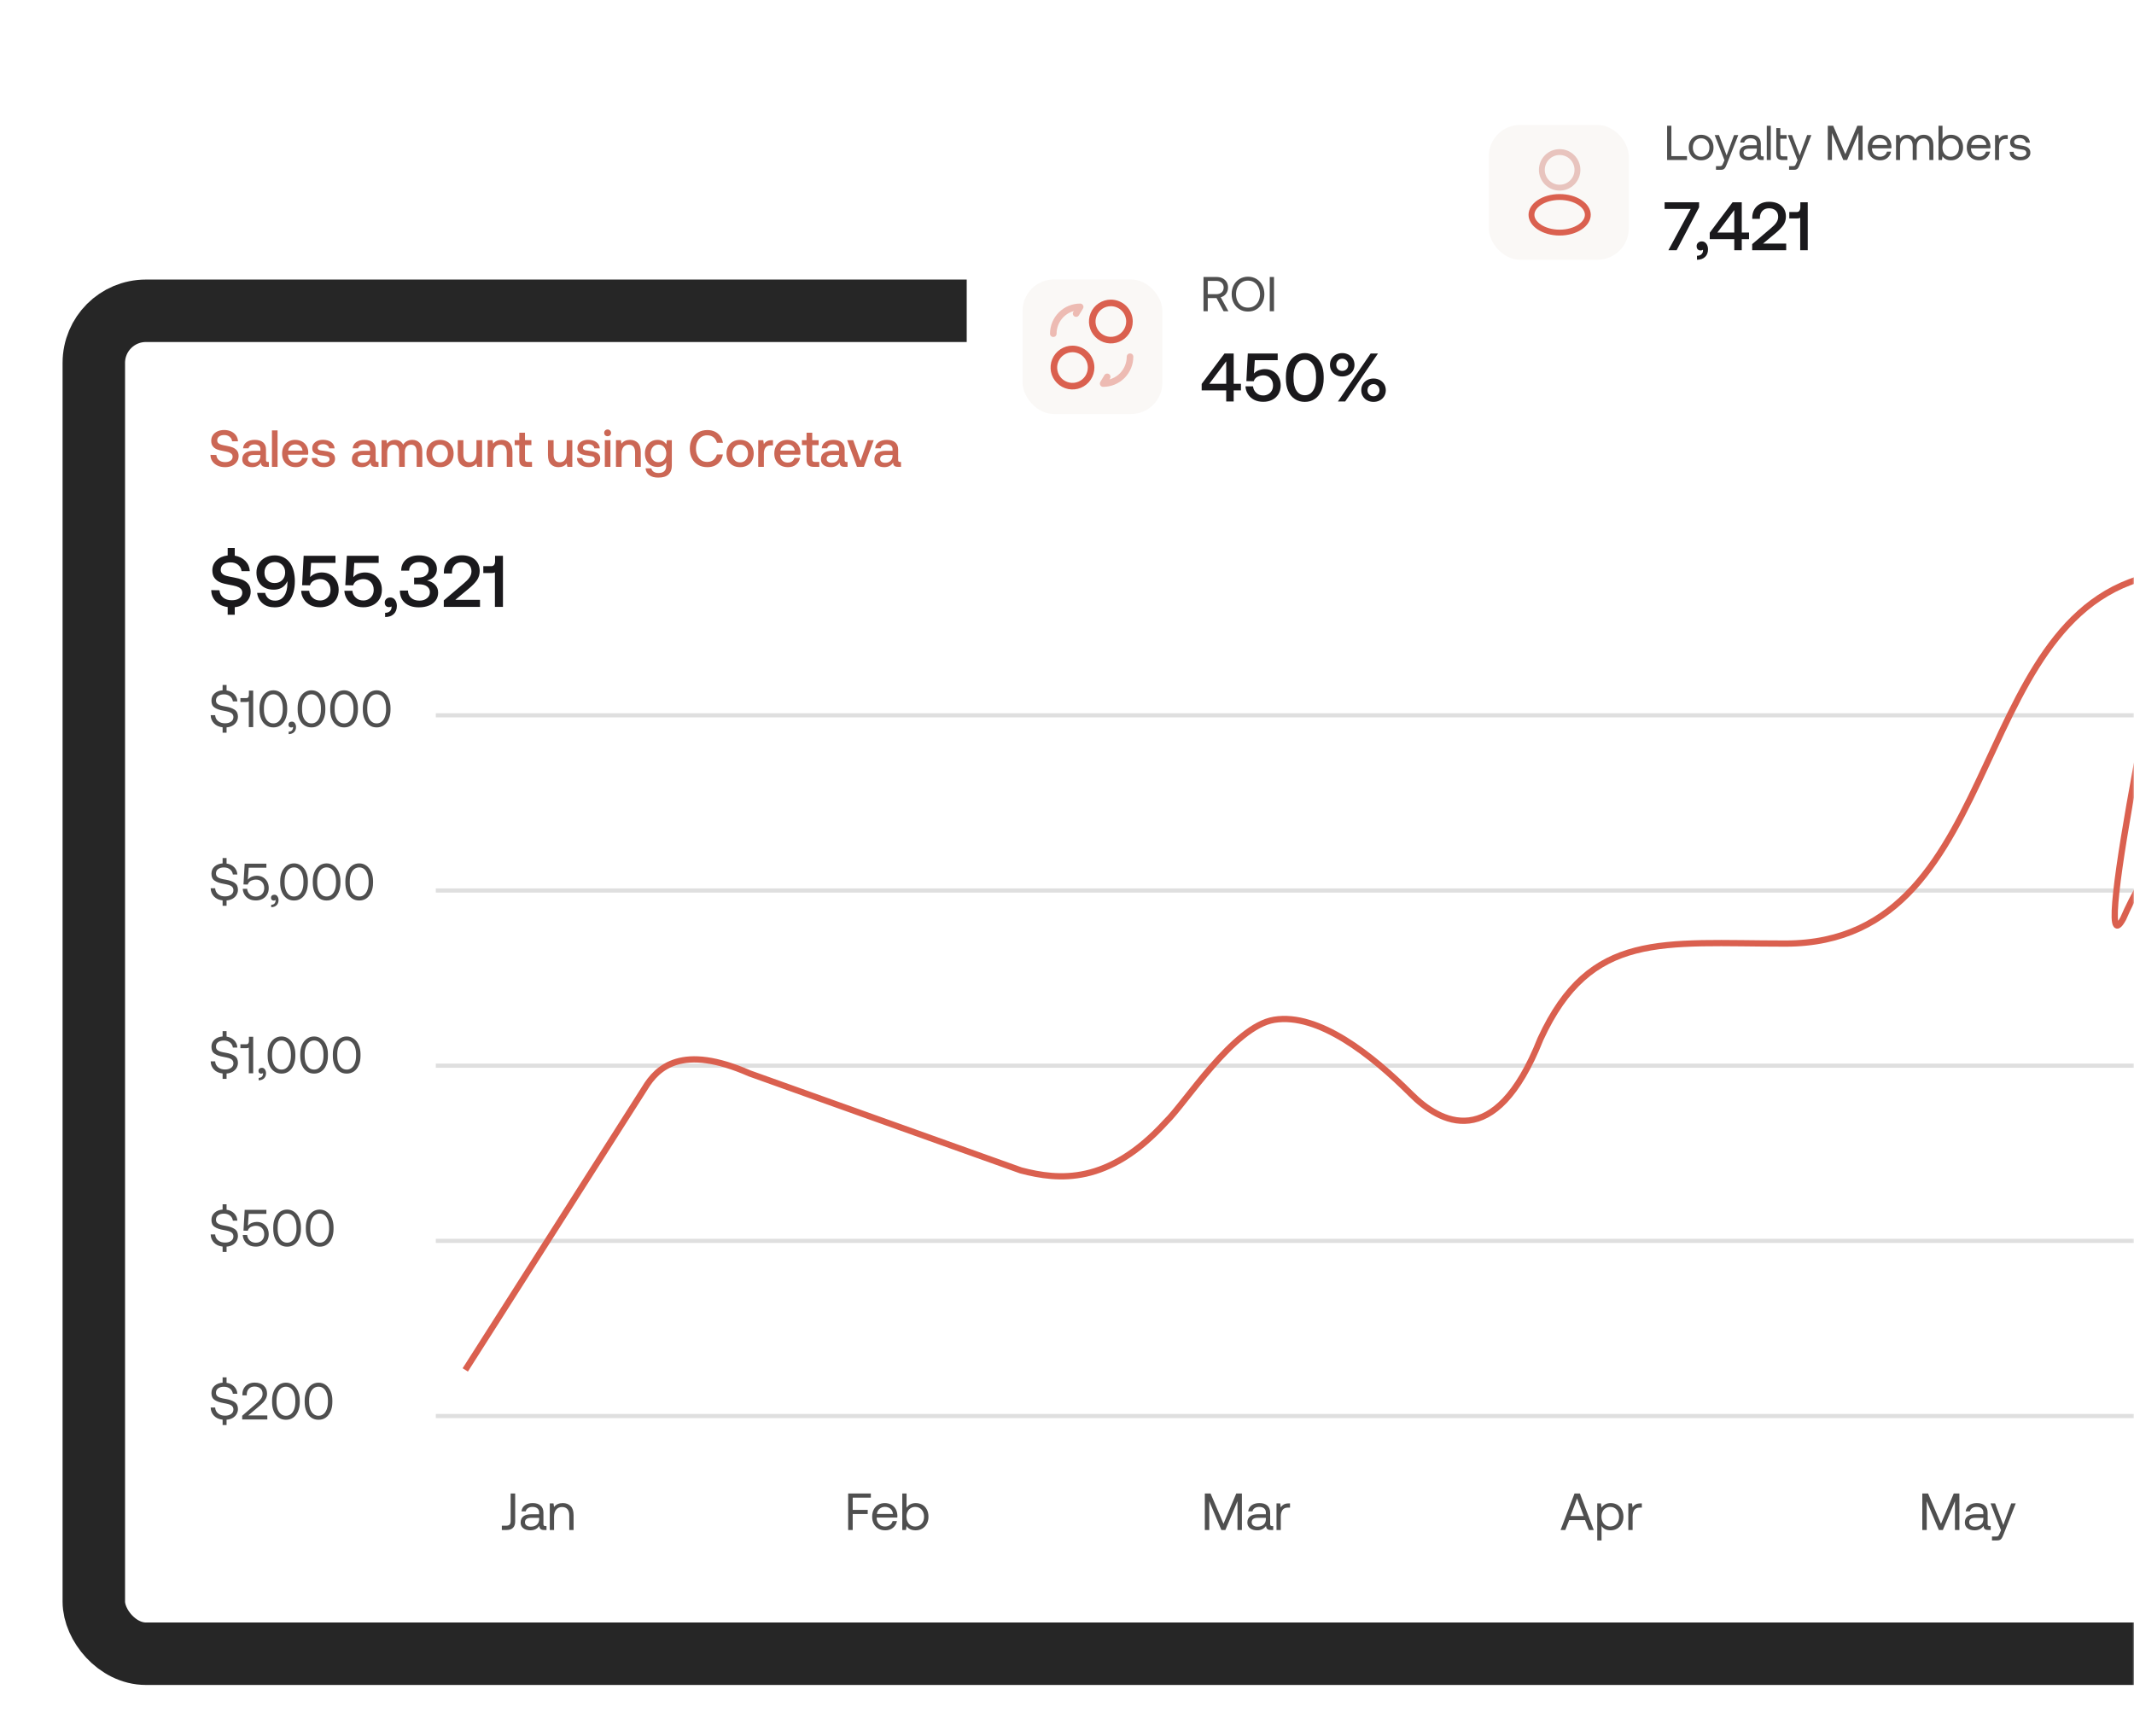 <svg width="649" height="528" viewBox="0 0 649 528" fill="none" xmlns="http://www.w3.org/2000/svg">
<mask id="mask0_385_1643" style="mask-type:alpha" maskUnits="userSpaceOnUse" x="0" y="0" width="649" height="528">
<rect width="649" height="528" fill="#D9D9D9"/>
</mask>
<g mask="url(#mask0_385_1643)">
<rect x="28.53" y="94.53" width="744.66" height="408.471" rx="15.843" fill="white" stroke="#262626" stroke-width="19"/>
<path d="M73.771 176.361C73.038 176.072 72.172 175.828 71.173 175.651C70.174 175.473 69.419 175.318 68.886 175.162C68.354 175.029 67.91 174.807 67.599 174.496C67.288 174.208 67.133 173.808 67.133 173.297C67.133 172.587 67.399 172.054 67.932 171.654C68.465 171.255 69.197 171.055 70.108 171.055C71.04 171.055 71.795 171.299 72.416 171.788C73.016 172.276 73.371 172.92 73.46 173.719H75.969C75.902 172.52 75.458 171.477 74.637 170.633C73.815 169.789 72.727 169.234 71.395 169.012V166.659H69.242V168.946C67.821 169.123 66.689 169.612 65.845 170.433C65.001 171.255 64.579 172.276 64.579 173.475C64.579 174.452 64.802 175.229 65.246 175.806C65.69 176.405 66.289 176.849 66.999 177.138C67.71 177.427 68.576 177.649 69.597 177.826C70.574 178.004 71.351 178.182 71.906 178.337C72.439 178.515 72.883 178.737 73.194 179.047C73.504 179.358 73.682 179.758 73.682 180.268C73.682 181.001 73.371 181.578 72.794 181.978C72.217 182.378 71.44 182.577 70.507 182.577C69.419 182.577 68.531 182.311 67.865 181.756C67.199 181.201 66.822 180.468 66.755 179.536L64.246 179.491C64.269 180.868 64.735 182 65.623 182.933C66.511 183.865 67.732 184.442 69.242 184.642V186.973H71.395V184.686C72.328 184.598 73.171 184.331 73.904 183.887C74.637 183.443 75.214 182.888 75.614 182.222C76.013 181.556 76.235 180.801 76.235 179.958C76.235 179.025 75.991 178.248 75.547 177.671C75.081 177.094 74.481 176.672 73.771 176.361ZM89.317 173.741C89.073 172.831 88.74 172.032 88.296 171.344C87.763 170.589 87.119 169.989 86.32 169.567C85.52 169.146 84.588 168.924 83.567 168.924C82.457 168.924 81.502 169.168 80.658 169.612C79.815 170.056 79.149 170.678 78.682 171.477C78.216 172.276 77.994 173.164 77.994 174.163C77.994 175.229 78.194 176.139 78.638 176.916C79.082 177.715 79.681 178.315 80.481 178.737C81.28 179.158 82.19 179.358 83.234 179.358C84.122 179.358 84.921 179.181 85.609 178.803C86.275 178.426 86.808 177.893 87.163 177.227C87.186 177.182 87.274 177.027 87.407 176.761V177.36C87.407 179.003 87.075 180.291 86.431 181.245C85.765 182.222 84.854 182.688 83.678 182.688C82.834 182.688 82.168 182.489 81.657 182.067C81.147 181.645 80.814 181.068 80.636 180.335H78.194C78.372 181.712 78.949 182.777 79.903 183.554C80.836 184.353 82.057 184.731 83.544 184.731C85.476 184.731 86.986 184.043 88.051 182.622C89.117 181.201 89.672 179.247 89.672 176.716C89.672 175.651 89.539 174.674 89.317 173.741ZM81.28 176.45C80.703 175.873 80.436 175.096 80.436 174.141C80.436 173.208 80.725 172.431 81.302 171.832C81.879 171.255 82.634 170.944 83.589 170.944C84.521 170.944 85.276 171.255 85.853 171.832C86.431 172.431 86.719 173.186 86.719 174.119C86.719 175.096 86.408 175.873 85.831 176.45C85.232 177.049 84.455 177.338 83.522 177.338C82.59 177.338 81.835 177.049 81.28 176.45ZM100.492 174.785C99.715 174.341 98.849 174.119 97.872 174.119C97.184 174.119 96.54 174.252 95.918 174.474C95.297 174.696 94.764 175.051 94.32 175.54L94.608 171.21H102.024V169.057H92.344L91.878 178.004L94.253 178.048C94.497 177.338 94.919 176.849 95.541 176.561C96.14 176.294 96.762 176.139 97.384 176.139C98.316 176.139 99.071 176.45 99.648 177.049C100.225 177.671 100.514 178.448 100.514 179.38C100.514 180.091 100.359 180.668 100.07 181.156C99.759 181.645 99.382 182.022 98.893 182.267C98.405 182.533 97.894 182.644 97.361 182.644C96.429 182.644 95.674 182.378 95.075 181.8C94.453 181.245 94.12 180.535 94.031 179.691H91.589C91.633 180.624 91.9 181.489 92.388 182.244C92.855 182.999 93.521 183.599 94.364 184.043C95.208 184.487 96.207 184.709 97.361 184.709C98.383 184.709 99.337 184.509 100.203 184.087C101.047 183.687 101.735 183.066 102.246 182.267C102.734 181.467 103 180.513 103 179.38C103 178.359 102.778 177.449 102.334 176.65C101.89 175.85 101.269 175.229 100.492 174.785ZM113.63 174.785C112.853 174.341 111.987 174.119 111.011 174.119C110.322 174.119 109.679 174.252 109.057 174.474C108.435 174.696 107.902 175.051 107.458 175.54L107.747 171.21H115.162V169.057H105.483L105.016 178.004L107.392 178.048C107.636 177.338 108.058 176.849 108.679 176.561C109.279 176.294 109.901 176.139 110.522 176.139C111.455 176.139 112.209 176.45 112.787 177.049C113.364 177.671 113.653 178.448 113.653 179.38C113.653 180.091 113.497 180.668 113.209 181.156C112.898 181.645 112.52 182.022 112.032 182.267C111.543 182.533 111.033 182.644 110.5 182.644C109.568 182.644 108.813 182.378 108.213 181.8C107.592 181.245 107.259 180.535 107.17 179.691H104.728C104.772 180.624 105.038 181.489 105.527 182.244C105.993 182.999 106.659 183.599 107.503 184.043C108.346 184.487 109.346 184.709 110.5 184.709C111.521 184.709 112.476 184.509 113.342 184.087C114.185 183.687 114.874 183.066 115.384 182.267C115.873 181.467 116.139 180.513 116.139 179.38C116.139 178.359 115.917 177.449 115.473 176.65C115.029 175.85 114.407 175.229 113.63 174.785ZM120.142 182.466C119.765 181.978 119.276 181.734 118.699 181.734C118.188 181.734 117.789 181.889 117.478 182.178C117.167 182.466 117.012 182.822 117.012 183.243C117.012 183.71 117.123 184.065 117.367 184.309C117.611 184.553 117.922 184.664 118.322 184.664C118.61 184.664 118.855 184.598 119.054 184.442C119.054 184.509 119.077 184.598 119.077 184.731C119.077 185.175 118.899 185.575 118.588 185.885C118.255 186.218 117.767 186.396 117.123 186.396V187.684C118.233 187.684 119.099 187.373 119.743 186.773C120.364 186.196 120.697 185.352 120.697 184.287C120.697 183.576 120.497 182.955 120.142 182.466ZM132.271 177.804C131.627 177.182 130.828 176.761 129.873 176.561C130.783 176.361 131.516 175.961 132.049 175.362C132.582 174.763 132.87 173.986 132.87 173.053C132.87 172.254 132.648 171.521 132.204 170.9C131.76 170.278 131.139 169.789 130.317 169.434C129.496 169.101 128.519 168.924 127.409 168.924C125.766 168.924 124.478 169.345 123.502 170.167C122.525 171.011 122.014 172.143 122.014 173.564H124.434C124.434 172.764 124.723 172.143 125.3 171.677C125.877 171.21 126.61 170.966 127.498 170.966C128.341 170.966 129.03 171.188 129.562 171.588C130.095 171.987 130.362 172.542 130.362 173.231C130.362 173.986 130.073 174.563 129.54 175.007C129.007 175.451 128.23 175.673 127.209 175.673H125.944V177.715H127.365C128.43 177.715 129.274 177.937 129.851 178.359C130.428 178.781 130.739 179.358 130.739 180.091C130.739 180.89 130.428 181.512 129.829 181.978C129.229 182.466 128.475 182.688 127.564 182.688C126.521 182.688 125.677 182.422 125.056 181.867C124.412 181.334 124.079 180.579 124.079 179.625H121.614C121.614 181.223 122.125 182.466 123.168 183.377C124.212 184.287 125.633 184.731 127.409 184.731C128.563 184.731 129.585 184.553 130.473 184.176C131.361 183.821 132.027 183.288 132.515 182.622C133.004 181.956 133.248 181.156 133.248 180.268C133.248 179.247 132.915 178.426 132.271 177.804ZM140.94 177.538L134.968 182.622V184.598H145.979V182.444H138.475L142.605 179.003C143.693 178.093 144.514 177.249 145.069 176.45C145.602 175.651 145.891 174.74 145.891 173.675C145.891 172.232 145.402 171.077 144.448 170.211C143.471 169.345 142.139 168.901 140.407 168.901C139.319 168.901 138.364 169.123 137.565 169.567C136.744 170.012 136.1 170.633 135.656 171.388C135.212 172.165 134.99 173.031 134.99 174.008V174.43H137.454V174.141C137.454 173.208 137.721 172.454 138.253 171.876C138.786 171.299 139.519 171.011 140.407 171.011C141.317 171.011 142.05 171.255 142.583 171.743C143.116 172.232 143.382 172.92 143.382 173.786C143.382 174.474 143.16 175.096 142.76 175.673C142.361 176.25 141.739 176.872 140.94 177.538ZM152.958 169.057H150.56V170.766C150.56 171.21 150.449 171.543 150.271 171.81C150.071 172.076 149.783 172.209 149.428 172.209H146.985V174.296H149.539C149.96 174.296 150.293 174.23 150.515 174.097V184.598H152.958V169.057Z" fill="#1A191C"/>
<path d="M71.919 219.569C72.204 219.094 72.363 218.57 72.363 217.984C72.363 217.016 72.03 216.319 71.364 215.875C70.698 215.431 69.809 215.113 68.699 214.923C68.002 214.812 67.447 214.701 67.05 214.574C66.638 214.447 66.321 214.273 66.067 214.035C65.813 213.797 65.686 213.464 65.686 213.036C65.686 212.465 65.892 212.005 66.337 211.688C66.765 211.371 67.352 211.196 68.097 211.196C68.826 211.196 69.445 211.403 69.952 211.783C70.444 212.18 70.729 212.703 70.824 213.337H72.188C72.125 212.449 71.808 211.72 71.221 211.117C70.618 210.515 69.857 210.15 68.906 210.007V208.342H67.7V209.96C66.685 210.039 65.861 210.356 65.242 210.927C64.608 211.498 64.307 212.227 64.307 213.115C64.307 214.098 64.624 214.796 65.29 215.224C65.94 215.668 66.828 215.97 67.938 216.16C68.636 216.287 69.175 216.398 69.587 216.525C70 216.652 70.333 216.826 70.587 217.08C70.84 217.334 70.983 217.682 70.983 218.111C70.983 218.713 70.745 219.173 70.269 219.506C69.794 219.839 69.191 219.998 68.43 219.998C67.573 219.998 66.876 219.776 66.337 219.332C65.781 218.888 65.48 218.285 65.433 217.524H64.069C64.101 218.539 64.45 219.363 65.084 220.029C65.718 220.695 66.59 221.092 67.7 221.219V222.852H68.906V221.235C69.572 221.187 70.174 221.013 70.698 220.727C71.221 220.442 71.633 220.045 71.919 219.569ZM77 210.055H75.699V211.387C75.699 211.672 75.62 211.91 75.493 212.085C75.366 212.259 75.176 212.338 74.922 212.338H73.115V213.528H74.906C75.255 213.528 75.509 213.464 75.668 213.321V221.155H77V210.055ZM78.922 215.351V215.859C78.922 216.953 79.097 217.904 79.445 218.713C79.794 219.538 80.302 220.156 80.936 220.6C81.57 221.044 82.3 221.25 83.14 221.25C83.965 221.25 84.694 221.044 85.329 220.6C85.963 220.156 86.455 219.538 86.803 218.713C87.152 217.904 87.343 216.953 87.343 215.859V215.351C87.343 214.305 87.152 213.385 86.803 212.56C86.455 211.752 85.947 211.117 85.313 210.657C84.678 210.197 83.949 209.96 83.14 209.96C82.316 209.96 81.57 210.197 80.936 210.657C80.302 211.117 79.794 211.752 79.445 212.56C79.097 213.385 78.922 214.305 78.922 215.351ZM85.63 213.147C85.868 213.781 85.995 214.543 85.995 215.399V215.811C85.995 216.683 85.868 217.429 85.63 218.063C85.392 218.697 85.059 219.189 84.631 219.522C84.203 219.871 83.711 220.029 83.14 220.029C82.569 220.029 82.062 219.871 81.634 219.522C81.19 219.189 80.857 218.697 80.619 218.063C80.381 217.429 80.27 216.683 80.27 215.811V215.399C80.27 214.543 80.381 213.781 80.619 213.147C80.857 212.513 81.19 212.037 81.634 211.688C82.062 211.355 82.569 211.181 83.14 211.181C83.711 211.181 84.203 211.355 84.631 211.688C85.059 212.037 85.392 212.513 85.63 213.147ZM89.677 219.966C89.455 219.649 89.154 219.49 88.773 219.49C88.44 219.49 88.186 219.585 87.996 219.76C87.806 219.934 87.726 220.156 87.726 220.41C87.726 220.695 87.806 220.902 87.964 221.044C88.123 221.203 88.313 221.266 88.567 221.266C88.789 221.266 88.979 221.203 89.106 221.076C89.106 221.124 89.122 221.187 89.122 221.282C89.122 221.615 89.011 221.901 88.805 222.154C88.583 222.408 88.25 222.551 87.79 222.551V223.296C88.487 223.28 89.027 223.074 89.423 222.693C89.82 222.313 90.026 221.79 90.026 221.108C90.026 220.664 89.899 220.283 89.677 219.966ZM90.521 215.351V215.859C90.521 216.953 90.696 217.904 91.045 218.713C91.394 219.538 91.901 220.156 92.535 220.6C93.17 221.044 93.899 221.25 94.74 221.25C95.564 221.25 96.294 221.044 96.928 220.6C97.562 220.156 98.054 219.538 98.403 218.713C98.752 217.904 98.942 216.953 98.942 215.859V215.351C98.942 214.305 98.752 213.385 98.403 212.56C98.054 211.752 97.546 211.117 96.912 210.657C96.278 210.197 95.548 209.96 94.74 209.96C93.915 209.96 93.17 210.197 92.535 210.657C91.901 211.117 91.394 211.752 91.045 212.56C90.696 213.385 90.521 214.305 90.521 215.351ZM97.229 213.147C97.467 213.781 97.594 214.543 97.594 215.399V215.811C97.594 216.683 97.467 217.429 97.229 218.063C96.991 218.697 96.658 219.189 96.23 219.522C95.802 219.871 95.31 220.029 94.74 220.029C94.169 220.029 93.661 219.871 93.233 219.522C92.789 219.189 92.456 218.697 92.218 218.063C91.98 217.429 91.869 216.683 91.869 215.811V215.399C91.869 214.543 91.98 213.781 92.218 213.147C92.456 212.513 92.789 212.037 93.233 211.688C93.661 211.355 94.169 211.181 94.74 211.181C95.31 211.181 95.802 211.355 96.23 211.688C96.658 212.037 96.991 212.513 97.229 213.147ZM100.433 215.351V215.859C100.433 216.953 100.607 217.904 100.956 218.713C101.305 219.538 101.812 220.156 102.446 220.6C103.081 221.044 103.81 221.25 104.651 221.25C105.475 221.25 106.205 221.044 106.839 220.6C107.473 220.156 107.965 219.538 108.314 218.713C108.663 217.904 108.853 216.953 108.853 215.859V215.351C108.853 214.305 108.663 213.385 108.314 212.56C107.965 211.752 107.458 211.117 106.823 210.657C106.189 210.197 105.46 209.96 104.651 209.96C103.826 209.96 103.081 210.197 102.446 210.657C101.812 211.117 101.305 211.752 100.956 212.56C100.607 213.385 100.433 214.305 100.433 215.351ZM107.14 213.147C107.378 213.781 107.505 214.543 107.505 215.399V215.811C107.505 216.683 107.378 217.429 107.14 218.063C106.903 218.697 106.57 219.189 106.141 219.522C105.713 219.871 105.222 220.029 104.651 220.029C104.08 220.029 103.572 219.871 103.144 219.522C102.7 219.189 102.367 218.697 102.129 218.063C101.891 217.429 101.78 216.683 101.78 215.811V215.399C101.78 214.543 101.891 213.781 102.129 213.147C102.367 212.513 102.7 212.037 103.144 211.688C103.572 211.355 104.08 211.181 104.651 211.181C105.222 211.181 105.713 211.355 106.141 211.688C106.57 212.037 106.903 212.513 107.14 213.147ZM110.344 215.351V215.859C110.344 216.953 110.518 217.904 110.867 218.713C111.216 219.538 111.723 220.156 112.358 220.6C112.992 221.044 113.722 221.25 114.562 221.25C115.387 221.25 116.116 221.044 116.75 220.6C117.385 220.156 117.876 219.538 118.225 218.713C118.574 217.904 118.764 216.953 118.764 215.859V215.351C118.764 214.305 118.574 213.385 118.225 212.56C117.876 211.752 117.369 211.117 116.735 210.657C116.1 210.197 115.371 209.96 114.562 209.96C113.737 209.96 112.992 210.197 112.358 210.657C111.723 211.117 111.216 211.752 110.867 212.56C110.518 213.385 110.344 214.305 110.344 215.351ZM117.052 213.147C117.29 213.781 117.416 214.543 117.416 215.399V215.811C117.416 216.683 117.29 217.429 117.052 218.063C116.814 218.697 116.481 219.189 116.053 219.522C115.624 219.871 115.133 220.029 114.562 220.029C113.991 220.029 113.484 219.871 113.055 219.522C112.611 219.189 112.278 218.697 112.041 218.063C111.803 217.429 111.692 216.683 111.692 215.811V215.399C111.692 214.543 111.803 213.781 112.041 213.147C112.278 212.513 112.611 212.037 113.055 211.688C113.484 211.355 113.991 211.181 114.562 211.181C115.133 211.181 115.624 211.355 116.053 211.688C116.481 212.037 116.814 212.513 117.052 213.147Z" fill="#4F4F4F"/>
<path d="M71.919 272.217C72.204 271.742 72.363 271.218 72.363 270.632C72.363 269.664 72.03 268.967 71.364 268.523C70.698 268.078 69.809 267.761 68.699 267.571C68.002 267.46 67.447 267.349 67.05 267.222C66.638 267.095 66.321 266.921 66.067 266.683C65.813 266.445 65.686 266.112 65.686 265.684C65.686 265.113 65.892 264.653 66.337 264.336C66.765 264.019 67.352 263.844 68.097 263.844C68.826 263.844 69.445 264.051 69.952 264.431C70.444 264.828 70.729 265.351 70.824 265.985H72.188C72.125 265.097 71.808 264.368 71.221 263.765C70.618 263.163 69.857 262.798 68.906 262.655V260.99H67.7V262.608C66.685 262.687 65.861 263.004 65.242 263.575C64.608 264.146 64.307 264.875 64.307 265.763C64.307 266.746 64.624 267.444 65.29 267.872C65.94 268.316 66.828 268.618 67.938 268.808C68.636 268.935 69.175 269.046 69.587 269.173C70 269.3 70.333 269.474 70.587 269.728C70.84 269.981 70.983 270.33 70.983 270.758C70.983 271.361 70.745 271.821 70.269 272.154C69.794 272.487 69.191 272.646 68.43 272.646C67.573 272.646 66.876 272.424 66.337 271.98C65.781 271.536 65.48 270.933 65.433 270.172H64.069C64.101 271.187 64.45 272.011 65.084 272.677C65.718 273.343 66.59 273.74 67.7 273.867V275.5H68.906V273.883C69.572 273.835 70.174 273.661 70.698 273.375C71.221 273.09 71.633 272.693 71.919 272.217ZM79.981 266.842C79.426 266.524 78.808 266.366 78.11 266.366C77.602 266.366 77.095 266.461 76.603 266.651C76.112 266.842 75.699 267.159 75.382 267.571L75.636 263.924H81.012V262.703H74.415L74.05 269.014L75.335 269.046C75.541 268.475 75.89 268.078 76.381 267.856C76.857 267.65 77.349 267.539 77.856 267.539C78.617 267.539 79.22 267.777 79.68 268.253C80.124 268.729 80.362 269.347 80.362 270.108C80.362 270.663 80.235 271.139 80.013 271.52C79.775 271.916 79.458 272.217 79.077 272.408C78.697 272.598 78.284 272.693 77.84 272.693C77.079 272.693 76.445 272.471 75.969 272.027C75.493 271.583 75.224 271.012 75.16 270.346H73.828C73.86 271.012 74.05 271.599 74.367 272.138C74.684 272.677 75.144 273.105 75.747 273.423C76.334 273.74 77.031 273.883 77.84 273.883C78.538 273.883 79.188 273.74 79.791 273.438C80.377 273.153 80.853 272.709 81.202 272.138C81.551 271.567 81.725 270.885 81.725 270.092C81.725 269.363 81.567 268.729 81.266 268.158C80.948 267.603 80.52 267.159 79.981 266.842ZM84.365 272.614C84.143 272.297 83.842 272.138 83.461 272.138C83.128 272.138 82.874 272.233 82.684 272.408C82.494 272.582 82.415 272.804 82.415 273.058C82.415 273.343 82.494 273.549 82.652 273.692C82.811 273.851 83.001 273.914 83.255 273.914C83.477 273.914 83.667 273.851 83.794 273.724C83.794 273.772 83.81 273.835 83.81 273.93C83.81 274.263 83.699 274.549 83.493 274.802C83.271 275.056 82.938 275.199 82.478 275.199V275.944C83.176 275.928 83.715 275.722 84.111 275.341C84.508 274.961 84.714 274.438 84.714 273.756C84.714 273.312 84.587 272.931 84.365 272.614ZM85.21 267.999V268.507C85.21 269.601 85.384 270.552 85.733 271.361C86.082 272.186 86.589 272.804 87.224 273.248C87.858 273.692 88.587 273.898 89.428 273.898C90.252 273.898 90.982 273.692 91.616 273.248C92.25 272.804 92.742 272.186 93.091 271.361C93.44 270.552 93.63 269.601 93.63 268.507V267.999C93.63 266.953 93.44 266.033 93.091 265.208C92.742 264.399 92.235 263.765 91.6 263.305C90.966 262.845 90.237 262.608 89.428 262.608C88.603 262.608 87.858 262.845 87.224 263.305C86.589 263.765 86.082 264.399 85.733 265.208C85.384 266.033 85.21 266.953 85.21 267.999ZM91.917 265.795C92.155 266.429 92.282 267.19 92.282 268.047V268.459C92.282 269.331 92.155 270.077 91.917 270.711C91.68 271.345 91.347 271.837 90.918 272.17C90.49 272.519 89.999 272.677 89.428 272.677C88.857 272.677 88.349 272.519 87.921 272.17C87.477 271.837 87.144 271.345 86.906 270.711C86.668 270.077 86.557 269.331 86.557 268.459V268.047C86.557 267.19 86.668 266.429 86.906 265.795C87.144 265.161 87.477 264.685 87.921 264.336C88.349 264.003 88.857 263.829 89.428 263.829C89.999 263.829 90.49 264.003 90.918 264.336C91.347 264.685 91.68 265.161 91.917 265.795ZM95.121 267.999V268.507C95.121 269.601 95.295 270.552 95.644 271.361C95.993 272.186 96.5 272.804 97.135 273.248C97.769 273.692 98.499 273.898 99.339 273.898C100.164 273.898 100.893 273.692 101.527 273.248C102.162 272.804 102.653 272.186 103.002 271.361C103.351 270.552 103.541 269.601 103.541 268.507V267.999C103.541 266.953 103.351 266.033 103.002 265.208C102.653 264.399 102.146 263.765 101.511 263.305C100.877 262.845 100.148 262.608 99.339 262.608C98.514 262.608 97.769 262.845 97.135 263.305C96.5 263.765 95.993 264.399 95.644 265.208C95.295 266.033 95.121 266.953 95.121 267.999ZM101.829 265.795C102.067 266.429 102.193 267.19 102.193 268.047V268.459C102.193 269.331 102.067 270.077 101.829 270.711C101.591 271.345 101.258 271.837 100.83 272.17C100.401 272.519 99.91 272.677 99.339 272.677C98.768 272.677 98.261 272.519 97.832 272.17C97.388 271.837 97.055 271.345 96.817 270.711C96.58 270.077 96.469 269.331 96.469 268.459V268.047C96.469 267.19 96.58 266.429 96.817 265.795C97.055 265.161 97.388 264.685 97.832 264.336C98.261 264.003 98.768 263.829 99.339 263.829C99.91 263.829 100.401 264.003 100.83 264.336C101.258 264.685 101.591 265.161 101.829 265.795ZM105.032 267.999V268.507C105.032 269.601 105.206 270.552 105.555 271.361C105.904 272.186 106.412 272.804 107.046 273.248C107.68 273.692 108.41 273.898 109.25 273.898C110.075 273.898 110.804 273.692 111.439 273.248C112.073 272.804 112.564 272.186 112.913 271.361C113.262 270.552 113.453 269.601 113.453 268.507V267.999C113.453 266.953 113.262 266.033 112.913 265.208C112.564 264.399 112.057 263.765 111.423 263.305C110.788 262.845 110.059 262.608 109.25 262.608C108.426 262.608 107.68 262.845 107.046 263.305C106.412 263.765 105.904 264.399 105.555 265.208C105.206 266.033 105.032 266.953 105.032 267.999ZM111.74 265.795C111.978 266.429 112.105 267.19 112.105 268.047V268.459C112.105 269.331 111.978 270.077 111.74 270.711C111.502 271.345 111.169 271.837 110.741 272.17C110.313 272.519 109.821 272.677 109.25 272.677C108.679 272.677 108.172 272.519 107.744 272.17C107.3 271.837 106.967 271.345 106.729 270.711C106.491 270.077 106.38 269.331 106.38 268.459V268.047C106.38 267.19 106.491 266.429 106.729 265.795C106.967 265.161 107.3 264.685 107.744 264.336C108.172 264.003 108.679 263.829 109.25 263.829C109.821 263.829 110.313 264.003 110.741 264.336C111.169 264.685 111.502 265.161 111.74 265.795Z" fill="#4F4F4F"/>
<path d="M71.919 324.866C72.204 324.39 72.363 323.867 72.363 323.28C72.363 322.313 72.03 321.615 71.364 321.171C70.698 320.727 69.809 320.41 68.699 320.219C68.002 320.108 67.447 319.997 67.05 319.871C66.638 319.744 66.321 319.569 66.067 319.331C65.813 319.094 65.686 318.761 65.686 318.332C65.686 317.761 65.892 317.302 66.337 316.984C66.765 316.667 67.352 316.493 68.097 316.493C68.826 316.493 69.445 316.699 69.952 317.08C70.444 317.476 70.729 317.999 70.824 318.634H72.188C72.125 317.746 71.808 317.016 71.221 316.414C70.618 315.811 69.857 315.446 68.906 315.304V313.638H67.7V315.256C66.685 315.335 65.861 315.652 65.242 316.223C64.608 316.794 64.307 317.524 64.307 318.412C64.307 319.395 64.624 320.093 65.29 320.521C65.94 320.965 66.828 321.266 67.938 321.456C68.636 321.583 69.175 321.694 69.587 321.821C70 321.948 70.333 322.122 70.587 322.376C70.84 322.63 70.983 322.979 70.983 323.407C70.983 324.01 70.745 324.469 70.269 324.802C69.794 325.135 69.191 325.294 68.43 325.294C67.573 325.294 66.876 325.072 66.337 324.628C65.781 324.184 65.48 323.581 65.433 322.82H64.069C64.101 323.835 64.45 324.66 65.084 325.326C65.718 325.992 66.59 326.388 67.7 326.515V328.148H68.906V326.531C69.572 326.483 70.174 326.309 70.698 326.023C71.221 325.738 71.633 325.342 71.919 324.866ZM77 315.351H75.699V316.683C75.699 316.969 75.62 317.206 75.493 317.381C75.366 317.555 75.176 317.635 74.922 317.635H73.115V318.824H74.906C75.255 318.824 75.509 318.761 75.668 318.618V326.452H77V315.351ZM80.555 325.262C80.333 324.945 80.032 324.787 79.651 324.787C79.319 324.787 79.065 324.882 78.874 325.056C78.684 325.231 78.605 325.453 78.605 325.706C78.605 325.992 78.684 326.198 78.843 326.341C79.001 326.499 79.192 326.563 79.445 326.563C79.667 326.563 79.858 326.499 79.985 326.372C79.985 326.42 80 326.483 80 326.579C80 326.912 79.889 327.197 79.683 327.451C79.461 327.704 79.128 327.847 78.668 327.847V328.592C79.366 328.577 79.905 328.37 80.302 327.99C80.698 327.609 80.904 327.086 80.904 326.404C80.904 325.96 80.778 325.579 80.555 325.262ZM81.4 320.648V321.155C81.4 322.249 81.574 323.201 81.923 324.01C82.272 324.834 82.779 325.453 83.414 325.897C84.048 326.341 84.778 326.547 85.618 326.547C86.443 326.547 87.172 326.341 87.806 325.897C88.441 325.453 88.932 324.834 89.281 324.01C89.63 323.201 89.82 322.249 89.82 321.155V320.648C89.82 319.601 89.63 318.681 89.281 317.857C88.932 317.048 88.425 316.414 87.791 315.954C87.156 315.494 86.427 315.256 85.618 315.256C84.793 315.256 84.048 315.494 83.414 315.954C82.779 316.414 82.272 317.048 81.923 317.857C81.574 318.681 81.4 319.601 81.4 320.648ZM88.108 318.443C88.346 319.078 88.472 319.839 88.472 320.695V321.108C88.472 321.98 88.346 322.725 88.108 323.359C87.87 323.994 87.537 324.485 87.109 324.818C86.681 325.167 86.189 325.326 85.618 325.326C85.047 325.326 84.54 325.167 84.112 324.818C83.668 324.485 83.335 323.994 83.097 323.359C82.859 322.725 82.748 321.98 82.748 321.108V320.695C82.748 319.839 82.859 319.078 83.097 318.443C83.335 317.809 83.668 317.333 84.112 316.984C84.54 316.651 85.047 316.477 85.618 316.477C86.189 316.477 86.681 316.651 87.109 316.984C87.537 317.333 87.87 317.809 88.108 318.443ZM91.311 320.648V321.155C91.311 322.249 91.486 323.201 91.834 324.01C92.183 324.834 92.691 325.453 93.325 325.897C93.959 326.341 94.689 326.547 95.529 326.547C96.354 326.547 97.083 326.341 97.718 325.897C98.352 325.453 98.844 324.834 99.192 324.01C99.541 323.201 99.732 322.249 99.732 321.155V320.648C99.732 319.601 99.541 318.681 99.192 317.857C98.844 317.048 98.336 316.414 97.702 315.954C97.067 315.494 96.338 315.256 95.529 315.256C94.705 315.256 93.959 315.494 93.325 315.954C92.691 316.414 92.183 317.048 91.834 317.857C91.486 318.681 91.311 319.601 91.311 320.648ZM98.019 318.443C98.257 319.078 98.384 319.839 98.384 320.695V321.108C98.384 321.98 98.257 322.725 98.019 323.359C97.781 323.994 97.448 324.485 97.02 324.818C96.592 325.167 96.1 325.326 95.529 325.326C94.958 325.326 94.451 325.167 94.023 324.818C93.579 324.485 93.246 323.994 93.008 323.359C92.77 322.725 92.659 321.98 92.659 321.108V320.695C92.659 319.839 92.77 319.078 93.008 318.443C93.246 317.809 93.579 317.333 94.023 316.984C94.451 316.651 94.958 316.477 95.529 316.477C96.1 316.477 96.592 316.651 97.02 316.984C97.448 317.333 97.781 317.809 98.019 318.443ZM101.222 320.648V321.155C101.222 322.249 101.397 323.201 101.746 324.01C102.095 324.834 102.602 325.453 103.236 325.897C103.871 326.341 104.6 326.547 105.441 326.547C106.265 326.547 106.995 326.341 107.629 325.897C108.263 325.453 108.755 324.834 109.104 324.01C109.453 323.201 109.643 322.249 109.643 321.155V320.648C109.643 319.601 109.453 318.681 109.104 317.857C108.755 317.048 108.247 316.414 107.613 315.954C106.979 315.494 106.249 315.256 105.441 315.256C104.616 315.256 103.871 315.494 103.236 315.954C102.602 316.414 102.095 317.048 101.746 317.857C101.397 318.681 101.222 319.601 101.222 320.648ZM107.93 318.443C108.168 319.078 108.295 319.839 108.295 320.695V321.108C108.295 321.98 108.168 322.725 107.93 323.359C107.692 323.994 107.359 324.485 106.931 324.818C106.503 325.167 106.011 325.326 105.441 325.326C104.87 325.326 104.362 325.167 103.934 324.818C103.49 324.485 103.157 323.994 102.919 323.359C102.681 322.725 102.57 321.98 102.57 321.108V320.695C102.57 319.839 102.681 319.078 102.919 318.443C103.157 317.809 103.49 317.333 103.934 316.984C104.362 316.651 104.87 316.477 105.441 316.477C106.011 316.477 106.503 316.651 106.931 316.984C107.359 317.333 107.692 317.809 107.93 318.443Z" fill="#4F4F4F"/>
<path d="M71.919 377.514C72.204 377.039 72.363 376.515 72.363 375.929C72.363 374.961 72.03 374.263 71.364 373.819C70.698 373.375 69.809 373.058 68.699 372.868C68.002 372.757 67.447 372.646 67.05 372.519C66.638 372.392 66.321 372.218 66.067 371.98C65.813 371.742 65.686 371.409 65.686 370.981C65.686 370.41 65.892 369.95 66.337 369.633C66.765 369.316 67.352 369.141 68.097 369.141C68.826 369.141 69.445 369.347 69.952 369.728C70.444 370.124 70.729 370.648 70.824 371.282H72.188C72.125 370.394 71.808 369.665 71.221 369.062C70.618 368.459 69.857 368.095 68.906 367.952V366.287H67.7V367.904C66.685 367.984 65.861 368.301 65.242 368.872C64.608 369.443 64.307 370.172 64.307 371.06C64.307 372.043 64.624 372.741 65.29 373.169C65.94 373.613 66.828 373.915 67.938 374.105C68.636 374.232 69.175 374.343 69.587 374.47C70 374.596 70.333 374.771 70.587 375.025C70.84 375.278 70.983 375.627 70.983 376.055C70.983 376.658 70.745 377.118 70.269 377.451C69.794 377.784 69.191 377.942 68.43 377.942C67.573 377.942 66.876 377.72 66.337 377.276C65.781 376.832 65.48 376.23 65.433 375.469H64.069C64.101 376.484 64.45 377.308 65.084 377.974C65.718 378.64 66.59 379.037 67.7 379.164V380.797H68.906V379.179C69.572 379.132 70.174 378.957 70.698 378.672C71.221 378.386 71.633 377.99 71.919 377.514ZM79.981 372.138C79.426 371.821 78.808 371.663 78.11 371.663C77.602 371.663 77.095 371.758 76.603 371.948C76.112 372.138 75.699 372.456 75.382 372.868L75.636 369.221H81.012V368H74.415L74.05 374.311L75.335 374.343C75.541 373.772 75.89 373.375 76.381 373.153C76.857 372.947 77.349 372.836 77.856 372.836C78.617 372.836 79.22 373.074 79.68 373.55C80.124 374.026 80.362 374.644 80.362 375.405C80.362 375.96 80.235 376.436 80.013 376.817C79.775 377.213 79.458 377.514 79.077 377.705C78.697 377.895 78.284 377.99 77.84 377.99C77.079 377.99 76.445 377.768 75.969 377.324C75.493 376.88 75.224 376.309 75.16 375.643H73.828C73.86 376.309 74.05 376.896 74.367 377.435C74.684 377.974 75.144 378.402 75.747 378.72C76.334 379.037 77.031 379.179 77.84 379.179C78.538 379.179 79.188 379.037 79.791 378.735C80.377 378.45 80.853 378.006 81.202 377.435C81.551 376.864 81.725 376.182 81.725 375.389C81.725 374.66 81.567 374.026 81.266 373.455C80.948 372.9 80.52 372.456 79.981 372.138ZM83.103 373.296V373.804C83.103 374.898 83.278 375.849 83.627 376.658C83.976 377.483 84.483 378.101 85.117 378.545C85.752 378.989 86.481 379.195 87.322 379.195C88.146 379.195 88.876 378.989 89.51 378.545C90.144 378.101 90.636 377.483 90.985 376.658C91.334 375.849 91.524 374.898 91.524 373.804V373.296C91.524 372.249 91.334 371.33 90.985 370.505C90.636 369.696 90.129 369.062 89.494 368.602C88.86 368.142 88.13 367.904 87.322 367.904C86.497 367.904 85.752 368.142 85.117 368.602C84.483 369.062 83.976 369.696 83.627 370.505C83.278 371.33 83.103 372.249 83.103 373.296ZM89.811 371.092C90.049 371.726 90.176 372.487 90.176 373.344V373.756C90.176 374.628 90.049 375.373 89.811 376.008C89.573 376.642 89.24 377.134 88.812 377.467C88.384 377.816 87.892 377.974 87.322 377.974C86.751 377.974 86.243 377.816 85.815 377.467C85.371 377.134 85.038 376.642 84.8 376.008C84.562 375.373 84.451 374.628 84.451 373.756V373.344C84.451 372.487 84.562 371.726 84.8 371.092C85.038 370.458 85.371 369.982 85.815 369.633C86.243 369.3 86.751 369.125 87.322 369.125C87.892 369.125 88.384 369.3 88.812 369.633C89.24 369.982 89.573 370.458 89.811 371.092ZM93.015 373.296V373.804C93.015 374.898 93.189 375.849 93.538 376.658C93.887 377.483 94.394 378.101 95.029 378.545C95.663 378.989 96.392 379.195 97.233 379.195C98.057 379.195 98.787 378.989 99.421 378.545C100.056 378.101 100.547 377.483 100.896 376.658C101.245 375.849 101.435 374.898 101.435 373.804V373.296C101.435 372.249 101.245 371.33 100.896 370.505C100.547 369.696 100.04 369.062 99.405 368.602C98.771 368.142 98.042 367.904 97.233 367.904C96.408 367.904 95.663 368.142 95.029 368.602C94.394 369.062 93.887 369.696 93.538 370.505C93.189 371.33 93.015 372.249 93.015 373.296ZM99.722 371.092C99.96 371.726 100.087 372.487 100.087 373.344V373.756C100.087 374.628 99.96 375.373 99.722 376.008C99.485 376.642 99.152 377.134 98.724 377.467C98.295 377.816 97.804 377.974 97.233 377.974C96.662 377.974 96.154 377.816 95.726 377.467C95.282 377.134 94.949 376.642 94.711 376.008C94.474 375.373 94.362 374.628 94.362 373.756V373.344C94.362 372.487 94.474 371.726 94.711 371.092C94.949 370.458 95.282 369.982 95.726 369.633C96.154 369.3 96.662 369.125 97.233 369.125C97.804 369.125 98.295 369.3 98.724 369.633C99.152 369.982 99.485 370.458 99.722 371.092Z" fill="#4F4F4F"/>
<path d="M71.919 430.163C72.204 429.687 72.363 429.164 72.363 428.577C72.363 427.61 72.03 426.912 71.364 426.468C70.698 426.024 69.809 425.707 68.699 425.516C68.002 425.405 67.447 425.294 67.05 425.167C66.638 425.041 66.321 424.866 66.067 424.628C65.813 424.39 65.686 424.057 65.686 423.629C65.686 423.058 65.892 422.598 66.337 422.281C66.765 421.964 67.352 421.79 68.097 421.79C68.826 421.79 69.445 421.996 69.952 422.376C70.444 422.773 70.729 423.296 70.824 423.931H72.188C72.125 423.043 71.808 422.313 71.221 421.71C70.618 421.108 69.857 420.743 68.906 420.6V418.935H67.7V420.553C66.685 420.632 65.861 420.949 65.242 421.52C64.608 422.091 64.307 422.821 64.307 423.709C64.307 424.692 64.624 425.389 65.29 425.818C65.94 426.262 66.828 426.563 67.938 426.753C68.636 426.88 69.175 426.991 69.587 427.118C70 427.245 70.333 427.419 70.587 427.673C70.84 427.927 70.983 428.276 70.983 428.704C70.983 429.306 70.745 429.766 70.269 430.099C69.794 430.432 69.191 430.591 68.43 430.591C67.573 430.591 66.876 430.369 66.337 429.925C65.781 429.481 65.48 428.878 65.433 428.117H64.069C64.101 429.132 64.45 429.957 65.084 430.623C65.718 431.289 66.59 431.685 67.7 431.812V433.445H68.906V431.828C69.572 431.78 70.174 431.606 70.698 431.32C71.221 431.035 71.633 430.638 71.919 430.163ZM77.967 426.88L73.654 430.623V431.749H81.297V430.527H75.493L78.823 427.705C79.347 427.261 79.775 426.848 80.108 426.5C80.425 426.151 80.695 425.754 80.901 425.31C81.107 424.882 81.218 424.406 81.218 423.867C81.218 422.852 80.869 422.043 80.203 421.441C79.537 420.838 78.601 420.537 77.428 420.537C76.698 420.537 76.048 420.696 75.477 420.997C74.906 421.314 74.478 421.726 74.177 422.265C73.86 422.805 73.717 423.423 73.717 424.121V424.406H75.049V424.2C75.049 423.439 75.255 422.836 75.699 422.392C76.128 421.948 76.698 421.726 77.428 421.726C78.157 421.726 78.744 421.932 79.188 422.313C79.632 422.709 79.854 423.249 79.854 423.931C79.854 424.486 79.696 424.977 79.379 425.421C79.061 425.865 78.586 426.341 77.967 426.88ZM82.747 425.945V426.452C82.747 427.546 82.922 428.498 83.27 429.306C83.619 430.131 84.127 430.749 84.761 431.194C85.395 431.638 86.125 431.844 86.965 431.844C87.79 431.844 88.519 431.638 89.154 431.194C89.788 430.749 90.28 430.131 90.629 429.306C90.978 428.498 91.168 427.546 91.168 426.452V425.945C91.168 424.898 90.978 423.978 90.629 423.154C90.28 422.345 89.772 421.71 89.138 421.251C88.504 420.791 87.774 420.553 86.965 420.553C86.141 420.553 85.395 420.791 84.761 421.251C84.127 421.71 83.619 422.345 83.27 423.154C82.922 423.978 82.747 424.898 82.747 425.945ZM89.455 423.74C89.693 424.375 89.82 425.136 89.82 425.992V426.404C89.82 427.277 89.693 428.022 89.455 428.656C89.217 429.291 88.884 429.782 88.456 430.115C88.028 430.464 87.536 430.623 86.965 430.623C86.394 430.623 85.887 430.464 85.459 430.115C85.015 429.782 84.682 429.291 84.444 428.656C84.206 428.022 84.095 427.277 84.095 426.404V425.992C84.095 425.136 84.206 424.375 84.444 423.74C84.682 423.106 85.015 422.63 85.459 422.281C85.887 421.948 86.394 421.774 86.965 421.774C87.536 421.774 88.028 421.948 88.456 422.281C88.884 422.63 89.217 423.106 89.455 423.74ZM92.658 425.945V426.452C92.658 427.546 92.833 428.498 93.182 429.306C93.531 430.131 94.038 430.749 94.672 431.194C95.307 431.638 96.036 431.844 96.877 431.844C97.701 431.844 98.431 431.638 99.065 431.194C99.699 430.749 100.191 430.131 100.54 429.306C100.889 428.498 101.079 427.546 101.079 426.452V425.945C101.079 424.898 100.889 423.978 100.54 423.154C100.191 422.345 99.683 421.71 99.049 421.251C98.415 420.791 97.685 420.553 96.877 420.553C96.052 420.553 95.307 420.791 94.672 421.251C94.038 421.71 93.531 422.345 93.182 423.154C92.833 423.978 92.658 424.898 92.658 425.945ZM99.366 423.74C99.604 424.375 99.731 425.136 99.731 425.992V426.404C99.731 427.277 99.604 428.022 99.366 428.656C99.129 429.291 98.795 429.782 98.367 430.115C97.939 430.464 97.448 430.623 96.877 430.623C96.306 430.623 95.798 430.464 95.37 430.115C94.926 429.782 94.593 429.291 94.355 428.656C94.117 428.022 94.006 427.277 94.006 426.404V425.992C94.006 425.136 94.117 424.375 94.355 423.74C94.593 423.106 94.926 422.63 95.37 422.281C95.798 421.948 96.306 421.774 96.877 421.774C97.448 421.774 97.939 421.948 98.367 422.281C98.795 422.63 99.129 423.106 99.366 423.74Z" fill="#4F4F4F"/>
<path d="M156.678 454.267H155.299V462.64C155.299 463.148 155.188 463.512 154.966 463.734C154.744 463.956 154.379 464.067 153.887 464.067H152.619V465.368H154.062C154.918 465.368 155.568 465.146 156.012 464.702C156.456 464.258 156.678 463.607 156.678 462.751V454.267ZM166.203 464.178H165.806C165.442 464.178 165.267 463.988 165.267 463.592V460.103C165.267 459.167 164.982 458.454 164.411 457.946C163.84 457.439 163.047 457.185 162.016 457.185C161.033 457.185 160.24 457.407 159.638 457.851C159.035 458.295 158.686 458.913 158.591 459.706H159.891C159.971 459.294 160.193 458.977 160.557 458.723C160.922 458.469 161.382 458.343 161.953 458.343C162.587 458.343 163.079 458.501 163.428 458.787C163.777 459.088 163.967 459.5 163.967 460.024V460.579H161.588C160.526 460.579 159.717 460.801 159.162 461.229C158.607 461.673 158.337 462.291 158.337 463.1C158.337 463.829 158.607 464.416 159.146 464.829C159.685 465.257 160.415 465.463 161.319 465.463C162.492 465.463 163.396 465.019 164.03 464.115C164.03 464.527 164.157 464.844 164.379 465.051C164.601 465.273 164.966 465.368 165.489 465.368H166.203V464.178ZM163.967 461.673V462.069C163.967 462.767 163.729 463.322 163.285 463.734C162.825 464.147 162.207 464.353 161.414 464.353C160.875 464.353 160.446 464.242 160.129 463.988C159.812 463.75 159.654 463.433 159.654 463.021C159.654 462.133 160.256 461.673 161.461 461.673H163.967ZM173.53 458.073C172.927 457.486 172.15 457.185 171.167 457.185C169.994 457.185 169.106 457.581 168.503 458.374L168.329 457.28H167.203V465.368H168.503V461.324C168.503 460.42 168.709 459.706 169.153 459.167C169.581 458.644 170.184 458.374 170.945 458.374C171.643 458.374 172.182 458.596 172.563 459.04C172.943 459.484 173.133 460.119 173.133 460.943V465.368H174.434V460.864C174.434 459.595 174.133 458.676 173.53 458.073Z" fill="#4F4F4F"/>
<path d="M257.948 454.267V465.368H259.328V460.515H263.895V459.247H259.328V455.536H264.846V454.267H257.948ZM265.722 459.151C265.405 459.786 265.246 460.499 265.246 461.324C265.246 462.149 265.405 462.862 265.738 463.496C266.071 464.131 266.547 464.606 267.149 464.955C267.752 465.304 268.45 465.463 269.258 465.463C270.178 465.463 270.955 465.209 271.59 464.686C272.224 464.162 272.62 463.481 272.779 462.656H271.463C271.32 463.179 271.05 463.592 270.638 463.877C270.226 464.162 269.734 464.305 269.163 464.305C268.402 464.305 267.799 464.067 267.34 463.592C266.864 463.116 266.626 462.482 266.61 461.689V461.578H272.89C272.906 461.324 272.922 461.149 272.922 461.023C272.89 460.246 272.715 459.564 272.398 458.977C272.065 458.406 271.621 457.962 271.05 457.645C270.479 457.344 269.813 457.185 269.084 457.185C268.323 457.185 267.657 457.359 267.086 457.708C266.499 458.057 266.039 458.533 265.722 459.151ZM271.574 460.499H266.689C266.753 459.865 267.007 459.342 267.482 458.929C267.942 458.533 268.481 458.327 269.1 458.327C269.782 458.327 270.353 458.517 270.797 458.898C271.241 459.278 271.51 459.817 271.574 460.499ZM280.479 457.677C279.892 457.359 279.226 457.185 278.481 457.185C277.307 457.185 276.372 457.661 275.706 458.58V454.267H274.405V465.368H275.531L275.706 464.131C275.96 464.543 276.324 464.876 276.8 465.114C277.26 465.352 277.815 465.463 278.481 465.463C279.21 465.463 279.876 465.288 280.479 464.94C281.066 464.591 281.526 464.115 281.859 463.481C282.192 462.862 282.366 462.149 282.366 461.324C282.366 460.468 282.192 459.738 281.859 459.104C281.526 458.485 281.066 458.01 280.479 457.677ZM280.289 463.481C279.797 464.036 279.147 464.305 278.354 464.305C277.831 464.305 277.371 464.178 276.959 463.925C276.546 463.671 276.245 463.322 276.023 462.862C275.801 462.402 275.69 461.879 275.69 461.292C275.69 460.721 275.801 460.214 276.023 459.77C276.245 459.326 276.546 458.977 276.959 458.723C277.371 458.469 277.831 458.343 278.354 458.343C279.147 458.343 279.797 458.628 280.289 459.183C280.78 459.738 281.034 460.452 281.034 461.324C281.034 462.212 280.78 462.926 280.289 463.481Z" fill="#4F4F4F"/>
<path d="M366.417 454.267V465.368H367.765V456.614L371.444 465.368H372.665L376.344 456.614V465.368H377.692V454.267H375.98L372.094 463.481L368.162 454.267H366.417ZM387.218 464.178H386.821C386.457 464.178 386.282 463.988 386.282 463.592V460.103C386.282 459.167 385.997 458.454 385.426 457.946C384.855 457.439 384.062 457.185 383.031 457.185C382.048 457.185 381.255 457.407 380.653 457.851C380.05 458.295 379.701 458.913 379.606 459.706H380.906C380.986 459.294 381.208 458.977 381.572 458.723C381.937 458.469 382.397 458.343 382.968 458.343C383.602 458.343 384.094 458.501 384.443 458.787C384.792 459.088 384.982 459.5 384.982 460.024V460.579H382.603C381.541 460.579 380.732 460.801 380.177 461.229C379.622 461.673 379.352 462.291 379.352 463.1C379.352 463.829 379.622 464.416 380.161 464.829C380.7 465.257 381.43 465.463 382.334 465.463C383.507 465.463 384.411 465.019 385.045 464.115C385.045 464.527 385.172 464.844 385.394 465.051C385.616 465.273 385.981 465.368 386.504 465.368H387.218V464.178ZM384.982 461.673V462.069C384.982 462.767 384.744 463.322 384.3 463.734C383.84 464.147 383.222 464.353 382.429 464.353C381.889 464.353 381.461 464.242 381.144 463.988C380.827 463.75 380.668 463.433 380.668 463.021C380.668 462.133 381.271 461.673 382.476 461.673H384.982ZM392.325 457.28H391.96C391.294 457.28 390.786 457.391 390.422 457.613C390.041 457.835 389.74 458.136 389.518 458.501L389.343 457.28H388.217V465.368H389.518V461.245C389.518 460.483 389.676 459.849 390.009 459.326C390.342 458.818 390.897 458.549 391.674 458.549H392.325V457.28Z" fill="#4F4F4F"/>
<path d="M474.615 465.368H476.042L477.216 462.371H482.052L483.226 465.368H484.701L480.482 454.267H478.849L474.615 465.368ZM477.628 461.118L479.626 455.774L481.64 461.118H477.628ZM491.84 457.677C491.253 457.359 490.587 457.185 489.842 457.185C488.668 457.185 487.733 457.661 487.067 458.58L486.892 457.28H485.766V468.539H487.067V464.131C487.32 464.543 487.685 464.876 488.161 465.114C488.621 465.352 489.176 465.463 489.842 465.463C490.571 465.463 491.237 465.288 491.84 464.94C492.427 464.591 492.886 464.115 493.219 463.481C493.552 462.862 493.727 462.149 493.727 461.324C493.727 460.468 493.552 459.738 493.219 459.104C492.886 458.485 492.427 458.01 491.84 457.677ZM491.65 463.481C491.158 464.036 490.508 464.305 489.715 464.305C489.192 464.305 488.732 464.178 488.319 463.925C487.907 463.671 487.606 463.322 487.384 462.862C487.162 462.402 487.051 461.879 487.051 461.292C487.051 460.721 487.162 460.214 487.384 459.77C487.606 459.326 487.907 458.977 488.319 458.723C488.732 458.469 489.192 458.343 489.715 458.343C490.508 458.343 491.158 458.628 491.65 459.183C492.141 459.738 492.395 460.452 492.395 461.324C492.395 462.212 492.141 462.926 491.65 463.481ZM499.32 457.28H498.955C498.289 457.28 497.782 457.391 497.417 457.613C497.037 457.835 496.735 458.136 496.513 458.501L496.339 457.28H495.213V465.368H496.513V461.245C496.513 460.483 496.672 459.849 497.005 459.326C497.338 458.818 497.893 458.549 498.67 458.549H499.32V457.28Z" fill="#4F4F4F"/>
<path d="M584.621 454.267V465.368H585.969V456.614L589.648 465.368H590.869L594.548 456.614V465.368H595.896V454.267H594.184L590.298 463.481L586.366 454.267H584.621ZM605.422 464.178H605.025C604.661 464.178 604.486 463.988 604.486 463.592V460.103C604.486 459.167 604.201 458.454 603.63 457.946C603.059 457.439 602.266 457.185 601.235 457.185C600.252 457.185 599.459 457.407 598.857 457.851C598.254 458.295 597.905 458.913 597.81 459.706H599.11C599.19 459.294 599.412 458.977 599.776 458.723C600.141 458.469 600.601 458.343 601.172 458.343C601.806 458.343 602.298 458.501 602.647 458.787C602.996 459.088 603.186 459.5 603.186 460.024V460.579H600.807C599.745 460.579 598.936 460.801 598.381 461.229C597.826 461.673 597.556 462.291 597.556 463.1C597.556 463.829 597.826 464.416 598.365 464.829C598.904 465.257 599.634 465.463 600.538 465.463C601.711 465.463 602.615 465.019 603.249 464.115C603.249 464.527 603.376 464.844 603.598 465.051C603.82 465.273 604.185 465.368 604.708 465.368H605.422V464.178ZM603.186 461.673V462.069C603.186 462.767 602.948 463.322 602.504 463.734C602.044 464.147 601.426 464.353 600.633 464.353C600.094 464.353 599.665 464.242 599.348 463.988C599.031 463.75 598.873 463.433 598.873 463.021C598.873 462.133 599.475 461.673 600.68 461.673H603.186ZM606.76 457.28H605.38L608.552 465.431L608.14 466.398C608.013 466.684 607.918 466.89 607.838 467.017C607.759 467.144 607.664 467.223 607.537 467.271C607.41 467.334 607.22 467.35 606.966 467.35H605.809V468.539H607.363C607.727 468.539 608.029 468.492 608.251 468.365C608.473 468.254 608.647 468.079 608.806 467.826C608.949 467.588 609.123 467.223 609.313 466.731L613.04 457.28H611.66L609.25 463.877L606.76 457.28Z" fill="#4F4F4F"/>
<path d="M65.797 138.384L64.005 138.353C64.005 139.082 64.196 139.732 64.576 140.303C64.957 140.874 65.48 141.302 66.146 141.619C66.812 141.937 67.573 142.095 68.462 142.095C69.254 142.095 69.952 141.952 70.587 141.667C71.205 141.382 71.697 140.969 72.045 140.446C72.394 139.938 72.569 139.352 72.569 138.686C72.569 138.02 72.394 137.465 72.077 137.052C71.744 136.64 71.316 136.339 70.808 136.117C70.285 135.911 69.667 135.736 68.953 135.609C68.24 135.482 67.7 135.371 67.32 135.26C66.939 135.165 66.622 135.007 66.4 134.785C66.178 134.578 66.067 134.293 66.067 133.928C66.067 133.421 66.257 133.04 66.638 132.755C67.018 132.469 67.542 132.327 68.192 132.327C68.858 132.327 69.397 132.501 69.841 132.85C70.269 133.199 70.523 133.659 70.587 134.23H72.378C72.347 133.564 72.141 132.977 71.792 132.454C71.427 131.946 70.935 131.534 70.317 131.232C69.683 130.947 68.985 130.788 68.192 130.788C67.415 130.788 66.733 130.931 66.13 131.201C65.528 131.486 65.068 131.867 64.735 132.358C64.402 132.866 64.243 133.421 64.243 134.055C64.243 134.753 64.402 135.308 64.719 135.72C65.036 136.148 65.464 136.466 65.972 136.672C66.479 136.878 67.098 137.036 67.827 137.163C68.525 137.29 69.08 137.417 69.476 137.528C69.857 137.655 70.174 137.813 70.396 138.036C70.618 138.258 70.745 138.543 70.745 138.908C70.745 139.431 70.523 139.843 70.111 140.129C69.698 140.414 69.143 140.557 68.477 140.557C67.7 140.557 67.066 140.367 66.59 139.97C66.115 139.574 65.845 139.05 65.797 138.384ZM81.77 140.509H81.437C81.072 140.509 80.898 140.319 80.898 139.938V136.735C80.898 135.784 80.597 135.054 80.01 134.547C79.407 134.039 78.567 133.786 77.488 133.786C76.458 133.786 75.633 134.023 74.999 134.467C74.364 134.911 74 135.546 73.92 136.355H75.601C75.665 136.006 75.855 135.72 76.172 135.498C76.489 135.276 76.902 135.165 77.409 135.165C77.964 135.165 78.408 135.308 78.725 135.562C79.043 135.815 79.201 136.18 79.201 136.624V137.116H77.155C76.014 137.116 75.157 137.354 74.571 137.798C73.968 138.242 73.683 138.892 73.683 139.716C73.683 140.462 73.952 141.049 74.507 141.461C75.046 141.889 75.776 142.095 76.695 142.095C77.869 142.095 78.757 141.635 79.376 140.7C79.376 141.128 79.487 141.445 79.724 141.667C79.946 141.889 80.327 142 80.866 142H81.77V140.509ZM79.201 138.384V138.67C79.185 139.304 78.979 139.812 78.583 140.192C78.186 140.573 77.631 140.763 76.933 140.763C76.458 140.763 76.093 140.668 75.823 140.446C75.554 140.24 75.427 139.954 75.427 139.605C75.427 139.209 75.57 138.908 75.855 138.702C76.141 138.495 76.537 138.384 77.076 138.384H79.201ZM82.703 130.899V142H84.416V130.899H82.703ZM86.285 135.768C85.952 136.402 85.793 137.132 85.793 137.956C85.793 138.781 85.952 139.51 86.301 140.129C86.65 140.763 87.125 141.239 87.76 141.588C88.394 141.937 89.123 142.095 89.98 142.095C90.947 142.095 91.756 141.841 92.406 141.302C93.056 140.779 93.453 140.097 93.611 139.272H91.898C91.772 139.732 91.534 140.081 91.185 140.335C90.82 140.589 90.376 140.7 89.853 140.7C89.187 140.7 88.648 140.493 88.251 140.081C87.839 139.669 87.617 139.114 87.585 138.4V138.305H93.706C93.738 138.083 93.754 137.877 93.754 137.655C93.738 136.878 93.564 136.196 93.215 135.609C92.866 135.038 92.406 134.578 91.803 134.261C91.201 133.944 90.519 133.786 89.742 133.786C88.965 133.786 88.283 133.96 87.68 134.309C87.078 134.658 86.618 135.134 86.285 135.768ZM92.01 137.052H87.648C87.712 136.481 87.934 136.037 88.346 135.689C88.759 135.34 89.234 135.165 89.805 135.165C90.408 135.165 90.899 135.34 91.296 135.673C91.692 136.006 91.93 136.466 92.01 137.052ZM96.456 139.32H94.807C94.822 140.192 95.171 140.874 95.837 141.366C96.503 141.857 97.391 142.095 98.486 142.095C99.12 142.095 99.707 142 100.23 141.794C100.737 141.588 101.15 141.286 101.451 140.906C101.736 140.525 101.895 140.065 101.895 139.558C101.895 138.987 101.752 138.543 101.467 138.21C101.181 137.877 100.801 137.639 100.325 137.48C99.849 137.322 99.263 137.211 98.565 137.132C98.042 137.068 97.661 137.021 97.439 136.973C97.201 136.925 97.011 136.846 96.852 136.719C96.694 136.592 96.63 136.418 96.63 136.164C96.63 135.847 96.773 135.578 97.09 135.387C97.391 135.197 97.788 135.102 98.295 135.102C98.787 135.102 99.199 135.229 99.532 135.467C99.849 135.704 100.04 136.006 100.087 136.37H101.752C101.689 135.546 101.34 134.911 100.706 134.452C100.071 134.008 99.231 133.77 98.216 133.77C97.582 133.77 97.027 133.881 96.535 134.087C96.043 134.309 95.663 134.61 95.377 134.991C95.092 135.371 94.965 135.815 94.965 136.307C94.965 136.846 95.092 137.258 95.377 137.576C95.663 137.893 96.028 138.115 96.487 138.258C96.947 138.4 97.534 138.511 98.248 138.591C98.755 138.654 99.136 138.717 99.389 138.781C99.643 138.844 99.834 138.939 99.992 139.066C100.135 139.209 100.214 139.415 100.214 139.685C100.214 140.018 100.04 140.287 99.722 140.478C99.405 140.668 98.977 140.763 98.47 140.763C97.883 140.763 97.407 140.636 97.043 140.367C96.678 140.097 96.487 139.748 96.456 139.32ZM115.112 140.509H114.779C114.414 140.509 114.24 140.319 114.24 139.938V136.735C114.24 135.784 113.939 135.054 113.352 134.547C112.749 134.039 111.909 133.786 110.83 133.786C109.8 133.786 108.975 134.023 108.341 134.467C107.706 134.911 107.342 135.546 107.262 136.355H108.943C109.007 136.006 109.197 135.72 109.514 135.498C109.831 135.276 110.244 135.165 110.751 135.165C111.306 135.165 111.75 135.308 112.067 135.562C112.384 135.815 112.543 136.18 112.543 136.624V137.116H110.497C109.356 137.116 108.499 137.354 107.913 137.798C107.31 138.242 107.024 138.892 107.024 139.716C107.024 140.462 107.294 141.049 107.849 141.461C108.388 141.889 109.118 142.095 110.038 142.095C111.211 142.095 112.099 141.635 112.717 140.7C112.717 141.128 112.829 141.445 113.066 141.667C113.288 141.889 113.669 142 114.208 142H115.112V140.509ZM112.543 138.384V138.67C112.527 139.304 112.321 139.812 111.925 140.192C111.528 140.573 110.973 140.763 110.275 140.763C109.8 140.763 109.435 140.668 109.165 140.446C108.896 140.24 108.769 139.954 108.769 139.605C108.769 139.209 108.912 138.908 109.197 138.702C109.482 138.495 109.879 138.384 110.418 138.384H112.543ZM127.59 134.658C127.019 134.087 126.305 133.786 125.417 133.786C124.751 133.786 124.196 133.928 123.736 134.182C123.26 134.436 122.896 134.8 122.61 135.26C122.372 134.769 122.039 134.404 121.611 134.15C121.167 133.912 120.675 133.786 120.105 133.786C119.09 133.801 118.297 134.182 117.726 134.943L117.536 133.881H116.045V142H117.758V137.655C117.758 136.925 117.916 136.355 118.265 135.911C118.614 135.482 119.074 135.26 119.661 135.26C120.216 135.26 120.644 135.451 120.929 135.815C121.215 136.18 121.373 136.719 121.373 137.433V142H123.102V137.607C123.102 136.878 123.26 136.307 123.609 135.895C123.958 135.482 124.418 135.26 125.021 135.26C125.576 135.26 126.004 135.451 126.289 135.815C126.575 136.196 126.717 136.735 126.717 137.433V142H128.43V137.417C128.43 136.148 128.145 135.229 127.59 134.658ZM131.648 141.588C132.282 141.937 132.996 142.095 133.82 142.095C134.629 142.095 135.343 141.937 135.977 141.588C136.611 141.239 137.087 140.763 137.436 140.129C137.785 139.494 137.959 138.765 137.959 137.94C137.959 137.132 137.785 136.418 137.436 135.784C137.087 135.149 136.611 134.658 135.977 134.309C135.343 133.96 134.629 133.786 133.82 133.786C132.996 133.786 132.282 133.96 131.648 134.309C131.013 134.658 130.538 135.149 130.189 135.784C129.84 136.418 129.681 137.132 129.681 137.94C129.681 138.765 129.84 139.494 130.189 140.129C130.538 140.763 131.013 141.239 131.648 141.588ZM135.549 139.891C135.105 140.398 134.534 140.636 133.82 140.636C133.091 140.636 132.52 140.398 132.092 139.891C131.648 139.383 131.442 138.733 131.442 137.94C131.442 137.147 131.648 136.513 132.092 136.006C132.52 135.498 133.091 135.245 133.82 135.245C134.534 135.245 135.105 135.498 135.549 136.006C135.993 136.513 136.215 137.147 136.215 137.94C136.215 138.733 135.993 139.383 135.549 139.891ZM146.615 133.881H144.902V137.909C144.902 138.749 144.712 139.415 144.347 139.891C143.967 140.367 143.459 140.604 142.809 140.604C142.175 140.604 141.715 140.398 141.398 139.986C141.081 139.574 140.922 138.971 140.922 138.178V133.881H139.209V138.353C139.209 139.669 139.495 140.62 140.098 141.207C140.684 141.81 141.461 142.095 142.413 142.095C143.459 142.095 144.3 141.73 144.918 140.969L145.109 142H146.615V133.881ZM154.932 134.674C154.329 134.087 153.536 133.786 152.585 133.786C151.459 133.786 150.586 134.182 149.984 134.943L149.794 133.881H148.303V142H150.016V137.909C150.016 137.084 150.206 136.45 150.586 135.974C150.967 135.498 151.506 135.26 152.188 135.26C152.822 135.26 153.298 135.467 153.631 135.863C153.948 136.275 154.123 136.862 154.123 137.623V142H155.851V137.528C155.851 136.228 155.534 135.276 154.932 134.674ZM157.932 135.387V139.796C157.932 140.557 158.107 141.112 158.455 141.461C158.804 141.826 159.375 142 160.152 142H161.801V140.493H160.501C160.184 140.493 159.978 140.43 159.851 140.303C159.724 140.176 159.661 139.938 159.661 139.621V135.387H161.611V133.881H159.661V131.613H157.932V133.881H156.521V135.387H157.932ZM174.057 133.881H172.344V137.909C172.344 138.749 172.154 139.415 171.789 139.891C171.409 140.367 170.901 140.604 170.251 140.604C169.617 140.604 169.157 140.398 168.84 139.986C168.522 139.574 168.364 138.971 168.364 138.178V133.881H166.651V138.353C166.651 139.669 166.937 140.62 167.539 141.207C168.126 141.81 168.903 142.095 169.854 142.095C170.901 142.095 171.742 141.73 172.36 140.969L172.55 142H174.057V133.881ZM177.108 139.32H175.459C175.475 140.192 175.824 140.874 176.49 141.366C177.156 141.857 178.044 142.095 179.138 142.095C179.773 142.095 180.359 142 180.883 141.794C181.39 141.588 181.802 141.286 182.104 140.906C182.389 140.525 182.548 140.065 182.548 139.558C182.548 138.987 182.405 138.543 182.119 138.21C181.834 137.877 181.453 137.639 180.978 137.48C180.502 137.322 179.915 137.211 179.217 137.132C178.694 137.068 178.314 137.021 178.092 136.973C177.854 136.925 177.663 136.846 177.505 136.719C177.346 136.592 177.283 136.418 177.283 136.164C177.283 135.847 177.426 135.578 177.743 135.387C178.044 135.197 178.44 135.102 178.948 135.102C179.439 135.102 179.852 135.229 180.185 135.467C180.502 135.704 180.692 136.006 180.74 136.37H182.405C182.342 135.546 181.993 134.911 181.358 134.452C180.724 134.008 179.884 133.77 178.869 133.77C178.234 133.77 177.679 133.881 177.188 134.087C176.696 134.309 176.315 134.61 176.03 134.991C175.745 135.371 175.618 135.815 175.618 136.307C175.618 136.846 175.745 137.258 176.03 137.576C176.315 137.893 176.68 138.115 177.14 138.258C177.6 138.4 178.187 138.511 178.9 138.591C179.408 138.654 179.788 138.717 180.042 138.781C180.296 138.844 180.486 138.939 180.645 139.066C180.787 139.209 180.867 139.415 180.867 139.685C180.867 140.018 180.692 140.287 180.375 140.478C180.058 140.668 179.63 140.763 179.122 140.763C178.536 140.763 178.06 140.636 177.695 140.367C177.33 140.097 177.14 139.748 177.108 139.32ZM185.538 130.931C185.332 130.741 185.079 130.63 184.793 130.63C184.492 130.63 184.238 130.741 184.048 130.931C183.842 131.121 183.747 131.375 183.747 131.661C183.747 131.962 183.842 132.216 184.048 132.406C184.238 132.596 184.492 132.691 184.793 132.691C185.079 132.691 185.332 132.596 185.538 132.406C185.729 132.216 185.84 131.962 185.84 131.661C185.84 131.375 185.729 131.121 185.538 130.931ZM183.937 133.881V142H185.649V133.881H183.937ZM193.957 134.674C193.354 134.087 192.561 133.786 191.61 133.786C190.484 133.786 189.612 134.182 189.009 134.943L188.819 133.881H187.328V142H189.041V137.909C189.041 137.084 189.231 136.45 189.612 135.974C189.992 135.498 190.532 135.26 191.214 135.26C191.848 135.26 192.324 135.467 192.657 135.863C192.974 136.275 193.148 136.862 193.148 137.623V142H194.877V137.528C194.877 136.228 194.56 135.276 193.957 134.674ZM204.316 133.881H202.825L202.635 135.149C202.349 134.737 202 134.404 201.556 134.15C201.112 133.912 200.573 133.786 199.971 133.786C199.241 133.786 198.575 133.96 198.004 134.309C197.417 134.658 196.958 135.134 196.625 135.752C196.292 136.386 196.133 137.1 196.133 137.909C196.133 138.765 196.292 139.494 196.625 140.113C196.942 140.731 197.402 141.207 197.988 141.54C198.559 141.873 199.225 142.032 199.971 142.032C201.144 142.032 202.016 141.588 202.619 140.7V141.604C202.619 143.126 201.842 143.871 200.288 143.871C199.685 143.871 199.194 143.76 198.813 143.507C198.432 143.253 198.179 142.904 198.083 142.444H196.339C196.403 143.348 196.783 144.046 197.481 144.537C198.163 145.029 199.051 145.267 200.161 145.267C201.572 145.267 202.619 144.965 203.301 144.331C203.967 143.697 204.316 142.809 204.316 141.667V133.881ZM201.969 139.859C201.525 140.351 200.954 140.589 200.256 140.589C199.542 140.589 198.972 140.351 198.543 139.843C198.099 139.352 197.893 138.702 197.893 137.909C197.893 137.116 198.099 136.481 198.543 135.974C198.972 135.482 199.542 135.229 200.256 135.229C200.954 135.229 201.525 135.482 201.969 135.99C202.397 136.497 202.619 137.147 202.619 137.94C202.619 138.733 202.397 139.368 201.969 139.859ZM210.443 133.5C209.999 134.356 209.793 135.34 209.793 136.45C209.793 137.591 209.999 138.575 210.443 139.431C210.887 140.287 211.506 140.938 212.314 141.397C213.123 141.873 214.075 142.095 215.153 142.095C215.993 142.095 216.755 141.937 217.421 141.619C218.087 141.302 218.626 140.858 219.038 140.271C219.45 139.701 219.72 139.019 219.847 138.226H218.023C217.833 138.939 217.484 139.494 216.977 139.891C216.469 140.303 215.835 140.493 215.074 140.493C214.376 140.493 213.773 140.335 213.266 139.986C212.743 139.637 212.346 139.161 212.077 138.543C211.791 137.94 211.664 137.243 211.664 136.45C211.664 135.657 211.791 134.959 212.077 134.356C212.346 133.754 212.743 133.278 213.266 132.929C213.773 132.58 214.376 132.406 215.074 132.406C215.835 132.406 216.469 132.612 216.993 133.009C217.5 133.421 217.849 133.976 218.039 134.674H219.863C219.736 133.912 219.466 133.231 219.054 132.644C218.626 132.057 218.071 131.597 217.405 131.28C216.739 130.963 215.978 130.804 215.153 130.804C214.075 130.804 213.123 131.042 212.314 131.518C211.506 131.994 210.887 132.644 210.443 133.5ZM222.908 141.588C223.543 141.937 224.256 142.095 225.081 142.095C225.89 142.095 226.603 141.937 227.238 141.588C227.872 141.239 228.348 140.763 228.697 140.129C229.045 139.494 229.22 138.765 229.22 137.94C229.22 137.132 229.045 136.418 228.697 135.784C228.348 135.149 227.872 134.658 227.238 134.309C226.603 133.96 225.89 133.786 225.081 133.786C224.256 133.786 223.543 133.96 222.908 134.309C222.274 134.658 221.798 135.149 221.449 135.784C221.101 136.418 220.942 137.132 220.942 137.94C220.942 138.765 221.101 139.494 221.449 140.129C221.798 140.763 222.274 141.239 222.908 141.588ZM226.809 139.891C226.365 140.398 225.795 140.636 225.081 140.636C224.351 140.636 223.781 140.398 223.352 139.891C222.908 139.383 222.702 138.733 222.702 137.94C222.702 137.147 222.908 136.513 223.352 136.006C223.781 135.498 224.351 135.245 225.081 135.245C225.795 135.245 226.365 135.498 226.809 136.006C227.253 136.513 227.475 137.147 227.475 137.94C227.475 138.733 227.253 139.383 226.809 139.891ZM235.085 133.881H234.704C234.07 133.881 233.578 133.992 233.214 134.214C232.833 134.436 232.532 134.721 232.31 135.102L232.119 133.881H230.597V142H232.31V137.925C232.31 137.227 232.468 136.64 232.785 136.18C233.103 135.72 233.61 135.482 234.324 135.482H235.085V133.881ZM235.975 135.768C235.642 136.402 235.484 137.132 235.484 137.956C235.484 138.781 235.642 139.51 235.991 140.129C236.34 140.763 236.816 141.239 237.45 141.588C238.084 141.937 238.814 142.095 239.67 142.095C240.637 142.095 241.446 141.841 242.096 141.302C242.747 140.779 243.143 140.097 243.302 139.272H241.589C241.462 139.732 241.224 140.081 240.875 140.335C240.511 140.589 240.067 140.7 239.543 140.7C238.877 140.7 238.338 140.493 237.942 140.081C237.529 139.669 237.307 139.114 237.276 138.4V138.305H243.397C243.428 138.083 243.444 137.877 243.444 137.655C243.428 136.878 243.254 136.196 242.905 135.609C242.556 135.038 242.096 134.578 241.494 134.261C240.891 133.944 240.209 133.786 239.432 133.786C238.655 133.786 237.973 133.96 237.371 134.309C236.768 134.658 236.308 135.134 235.975 135.768ZM241.7 137.052H237.339C237.402 136.481 237.624 136.037 238.037 135.689C238.449 135.34 238.925 135.165 239.496 135.165C240.098 135.165 240.59 135.34 240.986 135.673C241.383 136.006 241.621 136.466 241.7 137.052ZM245.29 135.387V139.796C245.29 140.557 245.465 141.112 245.814 141.461C246.162 141.826 246.733 142 247.51 142H249.16V140.493H247.859C247.542 140.493 247.336 140.43 247.209 140.303C247.082 140.176 247.019 139.938 247.019 139.621V135.387H248.969V133.881H247.019V131.613H245.29V133.881H243.879V135.387H245.29ZM257.756 140.509H257.423C257.059 140.509 256.884 140.319 256.884 139.938V136.735C256.884 135.784 256.583 135.054 255.996 134.547C255.393 134.039 254.553 133.786 253.475 133.786C252.444 133.786 251.619 134.023 250.985 134.467C250.351 134.911 249.986 135.546 249.907 136.355H251.588C251.651 136.006 251.841 135.72 252.158 135.498C252.476 135.276 252.888 135.165 253.395 135.165C253.95 135.165 254.394 135.308 254.712 135.562C255.029 135.815 255.187 136.18 255.187 136.624V137.116H253.142C252 137.116 251.143 137.354 250.557 137.798C249.954 138.242 249.669 138.892 249.669 139.716C249.669 140.462 249.938 141.049 250.493 141.461C251.032 141.889 251.762 142.095 252.682 142.095C253.855 142.095 254.743 141.635 255.362 140.7C255.362 141.128 255.473 141.445 255.711 141.667C255.933 141.889 256.313 142 256.852 142H257.756V140.509ZM255.187 138.384V138.67C255.171 139.304 254.965 139.812 254.569 140.192C254.172 140.573 253.617 140.763 252.92 140.763C252.444 140.763 252.079 140.668 251.81 140.446C251.54 140.24 251.413 139.954 251.413 139.605C251.413 139.209 251.556 138.908 251.841 138.702C252.127 138.495 252.523 138.384 253.062 138.384H255.187ZM257.633 133.881L260.63 142H262.723L265.72 133.881H263.912L261.708 140.16L259.472 133.881H257.633ZM274.017 140.509H273.684C273.319 140.509 273.145 140.319 273.145 139.938V136.735C273.145 135.784 272.843 135.054 272.257 134.547C271.654 134.039 270.814 133.786 269.735 133.786C268.704 133.786 267.88 134.023 267.246 134.467C266.611 134.911 266.246 135.546 266.167 136.355H267.848C267.912 136.006 268.102 135.72 268.419 135.498C268.736 135.276 269.148 135.165 269.656 135.165C270.211 135.165 270.655 135.308 270.972 135.562C271.289 135.815 271.448 136.18 271.448 136.624V137.116H269.402C268.26 137.116 267.404 137.354 266.817 137.798C266.215 138.242 265.929 138.892 265.929 139.716C265.929 140.462 266.199 141.049 266.754 141.461C267.293 141.889 268.023 142.095 268.942 142.095C270.116 142.095 271.004 141.635 271.622 140.7C271.622 141.128 271.733 141.445 271.971 141.667C272.193 141.889 272.574 142 273.113 142H274.017V140.509ZM271.448 138.384V138.67C271.432 139.304 271.226 139.812 270.829 140.192C270.433 140.573 269.878 140.763 269.18 140.763C268.704 140.763 268.34 140.668 268.07 140.446C267.801 140.24 267.674 139.954 267.674 139.605C267.674 139.209 267.816 138.908 268.102 138.702C268.387 138.495 268.784 138.384 269.323 138.384H271.448Z" fill="#CB6755"/>
<line x1="132.543" y1="217.572" x2="738.318" y2="217.573" stroke="#DFDFDF" stroke-width="1.269"/>
<line x1="132.543" y1="270.855" x2="738.318" y2="270.855" stroke="#DFDFDF" stroke-width="1.269"/>
<line x1="132.543" y1="324.138" x2="738.318" y2="324.138" stroke="#DFDFDF" stroke-width="1.269"/>
<line x1="132.543" y1="377.421" x2="738.318" y2="377.421" stroke="#DFDFDF" stroke-width="1.269"/>
<line x1="132.543" y1="430.704" x2="738.318" y2="430.704" stroke="#DFDFDF" stroke-width="1.269"/>
<path d="M141.5 416.672L196.051 331.039C200 324.5 207.5 317.5 228 326.5L310.5 356C322 359 337 360.5 354.555 341.265C360.581 335.45 375.161 312.178 387.5 310.183C401 308 417.247 320.885 429.172 332.81C437.628 341.265 454.545 351.268 468.5 316C483.724 283.016 505.5 287 543 287C612.761 287 596.639 179.591 661.5 174C661.5 174 634.923 299.083 645.707 279.419C651.521 265.886 666.132 241.93 678.057 254.363C686.726 262.715 716.623 258.994 731.34 231.845" stroke="#DA604F" stroke-width="1.903"/>
<g filter="url(#filter0_d_385_1643)">
<rect x="294" y="60" width="394" height="78" rx="5.955" fill="white"/>
<path d="M365.459 112.776V114.735H372.92V118.112H375.192V114.735H377.401V112.734H375.192V103.522H372.399L365.459 112.776ZM367.772 112.734L372.92 105.898V112.734H367.772ZM387.139 108.899C386.409 108.483 385.596 108.274 384.679 108.274C384.033 108.274 383.429 108.399 382.845 108.608C382.261 108.816 381.761 109.15 381.344 109.608L381.615 105.544H388.577V103.522H379.489L379.052 111.922L381.282 111.963C381.511 111.296 381.907 110.838 382.491 110.567C383.053 110.317 383.637 110.171 384.221 110.171C385.096 110.171 385.805 110.463 386.347 111.025C386.889 111.609 387.159 112.338 387.159 113.214C387.159 113.881 387.014 114.423 386.743 114.881C386.451 115.34 386.096 115.694 385.638 115.923C385.179 116.173 384.7 116.278 384.2 116.278C383.324 116.278 382.616 116.028 382.053 115.486C381.469 114.965 381.157 114.298 381.073 113.506H378.781C378.822 114.381 379.073 115.194 379.531 115.903C379.969 116.611 380.594 117.174 381.386 117.591C382.178 118.008 383.116 118.216 384.2 118.216C385.159 118.216 386.055 118.028 386.868 117.632C387.66 117.257 388.306 116.674 388.785 115.923C389.244 115.173 389.494 114.277 389.494 113.214C389.494 112.255 389.285 111.401 388.869 110.65C388.452 109.9 387.868 109.316 387.139 108.899ZM391.074 110.483V111.15C391.074 112.609 391.303 113.86 391.782 114.923C392.262 116.007 392.929 116.82 393.804 117.382C394.679 117.966 395.68 118.237 396.826 118.237C397.952 118.237 398.931 117.966 399.807 117.382C400.682 116.82 401.349 116.007 401.828 114.923C402.308 113.86 402.558 112.609 402.558 111.15V110.483C402.558 109.108 402.308 107.878 401.828 106.794C401.328 105.711 400.661 104.877 399.786 104.293C398.91 103.71 397.931 103.397 396.826 103.397C395.701 103.397 394.7 103.71 393.825 104.293C392.949 104.877 392.262 105.711 391.782 106.794C391.303 107.878 391.074 109.108 391.074 110.483ZM399.306 106.794C399.932 107.711 400.244 108.962 400.244 110.567V111.067C400.244 112.693 399.932 113.943 399.306 114.86C398.681 115.777 397.868 116.215 396.826 116.215C395.784 116.215 394.95 115.777 394.325 114.86C393.7 113.943 393.387 112.693 393.387 111.067V110.567C393.387 108.962 393.7 107.711 394.325 106.794C394.95 105.877 395.784 105.419 396.826 105.419C397.868 105.419 398.681 105.877 399.306 106.794ZM404.95 105.127C404.616 105.669 404.47 106.294 404.47 106.961C404.47 107.649 404.616 108.253 404.95 108.795C405.262 109.337 405.7 109.754 406.284 110.046C406.846 110.358 407.493 110.504 408.201 110.504C408.91 110.504 409.535 110.358 410.119 110.046C410.682 109.754 411.119 109.337 411.453 108.795C411.765 108.253 411.932 107.649 411.932 106.961C411.932 106.294 411.765 105.669 411.453 105.127C411.119 104.585 410.682 104.168 410.119 103.856C409.535 103.564 408.91 103.397 408.201 103.397C407.493 103.397 406.846 103.564 406.284 103.856C405.7 104.168 405.262 104.585 404.95 105.127ZM406.888 118.112H409.097L419.081 103.522H416.851L406.888 118.112ZM409.514 105.648C409.848 106.002 410.035 106.44 410.035 106.961C410.035 107.503 409.848 107.941 409.514 108.295C409.16 108.649 408.722 108.816 408.201 108.816C407.68 108.816 407.243 108.649 406.909 108.295C406.555 107.941 406.388 107.503 406.388 106.961C406.388 106.44 406.555 106.002 406.909 105.648C407.243 105.294 407.68 105.106 408.201 105.106C408.722 105.106 409.16 105.294 409.514 105.648ZM414.475 112.86C414.141 113.401 413.995 114.027 413.995 114.694C413.995 115.361 414.141 115.965 414.475 116.507C414.787 117.049 415.225 117.487 415.809 117.778C416.372 118.091 417.018 118.237 417.726 118.237C418.435 118.237 419.06 118.091 419.644 117.778C420.207 117.487 420.644 117.049 420.978 116.507C421.29 115.965 421.457 115.361 421.457 114.694C421.457 114.027 421.29 113.401 420.978 112.86C420.644 112.318 420.207 111.901 419.644 111.588C419.06 111.296 418.435 111.13 417.726 111.13C417.018 111.13 416.372 111.296 415.809 111.588C415.225 111.901 414.787 112.318 414.475 112.86ZM419.019 113.36C419.352 113.735 419.54 114.173 419.54 114.694C419.54 115.236 419.352 115.673 419.019 116.007C418.685 116.361 418.247 116.528 417.726 116.528C417.184 116.528 416.747 116.361 416.413 116.007C416.059 115.673 415.892 115.236 415.892 114.694C415.892 114.173 416.059 113.735 416.413 113.36C416.768 113.005 417.205 112.818 417.726 112.818C418.226 112.818 418.664 113.005 419.019 113.36Z" fill="#1A191C"/>
<path d="M370.002 80.253H366.012V90.674H367.308V86.669H369.972L372.131 90.674H373.59L371.253 86.416C371.923 86.237 372.459 85.88 372.861 85.344C373.263 84.808 373.471 84.183 373.471 83.453C373.471 82.813 373.322 82.248 373.039 81.771C372.741 81.295 372.34 80.922 371.818 80.654C371.283 80.387 370.687 80.253 370.002 80.253ZM367.308 85.478V81.444H369.913C370.583 81.444 371.119 81.637 371.536 81.994C371.938 82.367 372.146 82.858 372.146 83.453C372.146 84.079 371.938 84.57 371.536 84.927C371.119 85.299 370.583 85.478 369.898 85.478H367.308ZM383.886 88.188C384.303 87.384 384.526 86.476 384.526 85.463C384.526 84.451 384.303 83.543 383.886 82.739C383.469 81.935 382.873 81.31 382.129 80.848C381.37 80.401 380.506 80.163 379.553 80.163C378.586 80.163 377.722 80.401 376.978 80.848C376.219 81.31 375.623 81.935 375.206 82.739C374.789 83.543 374.581 84.451 374.581 85.463C374.581 86.476 374.789 87.384 375.206 88.188C375.623 88.992 376.219 89.632 376.978 90.078C377.722 90.54 378.586 90.763 379.553 90.763C380.506 90.763 381.37 90.54 382.129 90.078C382.873 89.632 383.469 88.992 383.886 88.188ZM376.368 87.592C376.055 86.967 375.906 86.267 375.906 85.463C375.906 84.674 376.055 83.975 376.368 83.349C376.665 82.724 377.097 82.248 377.648 81.89C378.199 81.533 378.839 81.354 379.553 81.354C380.268 81.354 380.893 81.533 381.444 81.89C381.995 82.248 382.427 82.724 382.739 83.349C383.037 83.975 383.201 84.674 383.201 85.463C383.201 86.267 383.037 86.967 382.739 87.592C382.427 88.217 381.995 88.694 381.444 89.051C380.893 89.408 380.268 89.572 379.553 89.572C378.839 89.572 378.199 89.408 377.648 89.051C377.097 88.694 376.665 88.217 376.368 87.592ZM386.163 80.253V90.674H387.458V80.253H386.163Z" fill="#4F4F4F"/>
<rect x="311" y="81" width="42.506" height="40.932" rx="9.528" fill="#FAF8F6"/>
<g clip-path="url(#clip0_385_1643)">
<path opacity="0.4" d="M343.667 104.5C343.667 106.666 342.806 108.743 341.275 110.275C339.743 111.806 337.666 112.667 335.5 112.667L336.725 110.625" stroke="#DA604F" stroke-width="2" stroke-linecap="round" stroke-linejoin="round"/>
<path opacity="0.4" d="M320.333 97.5C320.333 95.334 321.194 93.257 322.725 91.725C324.257 90.194 326.334 89.333 328.5 89.333L327.275 91.375" stroke="#DA604F" stroke-width="2" stroke-linecap="round" stroke-linejoin="round"/>
<path d="M343.498 93.796C343.498 94.916 343.166 96.011 342.543 96.942C341.921 97.873 341.037 98.599 340.002 99.028C338.967 99.456 337.829 99.569 336.73 99.35C335.632 99.132 334.623 98.592 333.831 97.801C333.039 97.009 332.499 96 332.281 94.901C332.062 93.803 332.174 92.664 332.602 91.629C333.031 90.595 333.756 89.71 334.688 89.088C335.619 88.465 336.713 88.133 337.833 88.133C338.577 88.133 339.314 88.279 340.001 88.564C340.688 88.848 341.313 89.265 341.839 89.791C342.365 90.317 342.782 90.941 343.066 91.628C343.351 92.316 343.498 93.052 343.498 93.796Z" stroke="#DA604F" stroke-width="2" stroke-linecap="round" stroke-linejoin="round"/>
<path d="M331.831 107.796C331.831 108.916 331.499 110.011 330.877 110.942C330.254 111.873 329.37 112.599 328.335 113.028C327.301 113.456 326.162 113.568 325.064 113.35C323.965 113.132 322.956 112.592 322.164 111.801C321.372 111.009 320.832 110 320.614 108.901C320.395 107.803 320.507 106.664 320.936 105.629C321.364 104.595 322.09 103.71 323.021 103.088C323.952 102.465 325.047 102.133 326.167 102.133C326.91 102.133 327.647 102.279 328.334 102.564C329.021 102.848 329.646 103.265 330.172 103.791C330.698 104.317 331.115 104.941 331.4 105.628C331.684 106.316 331.831 107.052 331.831 107.796Z" stroke="#DA604F" stroke-width="2" stroke-linecap="round" stroke-linejoin="round"/>
</g>
</g>
<g filter="url(#filter1_d_385_1643)">
<rect x="439" y="14" width="350.154" height="77.415" rx="5.955" fill="white"/>
<path d="M506.25 57.522V59.544H514.191L507.396 72.112H509.898L516.734 59.064V57.522H506.25ZM518.925 70.111C518.571 69.652 518.113 69.423 517.571 69.423C517.091 69.423 516.716 69.569 516.424 69.84C516.133 70.111 515.987 70.444 515.987 70.84C515.987 71.278 516.091 71.612 516.32 71.841C516.549 72.07 516.841 72.174 517.216 72.174C517.487 72.174 517.717 72.112 517.904 71.966C517.904 72.028 517.925 72.112 517.925 72.237C517.925 72.654 517.758 73.029 517.466 73.321C517.154 73.633 516.695 73.8 516.091 73.8V75.009C517.133 75.009 517.946 74.717 518.55 74.154C519.134 73.612 519.446 72.82 519.446 71.82C519.446 71.153 519.259 70.57 518.925 70.111ZM519.974 66.776V68.735H527.435V72.112H529.707V68.735H531.916V66.734H529.707V57.522H526.914L519.974 66.776ZM522.287 66.734L527.435 59.898V66.734H522.287ZM538.491 65.484L532.884 70.257V72.112H543.222V70.09H536.177L540.054 66.859C541.075 66.005 541.847 65.213 542.368 64.463C542.868 63.712 543.139 62.858 543.139 61.857C543.139 60.503 542.68 59.419 541.784 58.606C540.867 57.793 539.616 57.376 537.991 57.376C536.969 57.376 536.073 57.585 535.323 58.002C534.552 58.418 533.947 59.002 533.53 59.711C533.114 60.44 532.905 61.253 532.905 62.17V62.566H535.219V62.295C535.219 61.42 535.469 60.711 535.969 60.169C536.469 59.627 537.157 59.356 537.991 59.356C538.845 59.356 539.533 59.586 540.033 60.044C540.534 60.503 540.784 61.149 540.784 61.962C540.784 62.608 540.575 63.191 540.2 63.733C539.825 64.275 539.241 64.859 538.491 65.484ZM549.773 57.522H547.522V59.127C547.522 59.544 547.418 59.856 547.251 60.106C547.064 60.357 546.793 60.482 546.459 60.482H544.167V62.441H546.564C546.96 62.441 547.272 62.378 547.481 62.253V72.112H549.773V57.522Z" fill="#1A191C"/>
<path d="M507.012 44.674H513.057V43.483H508.308V34.253H507.012V44.674ZM515.389 44.272C515.955 44.599 516.61 44.763 517.354 44.763C518.084 44.763 518.739 44.599 519.305 44.272C519.87 43.944 520.317 43.498 520.645 42.902C520.957 42.322 521.121 41.652 521.121 40.877C521.121 40.118 520.957 39.448 520.645 38.853C520.317 38.272 519.87 37.811 519.305 37.483C518.739 37.156 518.084 36.992 517.354 36.992C516.61 36.992 515.955 37.156 515.389 37.483C514.824 37.811 514.377 38.272 514.064 38.853C513.737 39.448 513.588 40.118 513.588 40.877C513.588 41.652 513.737 42.322 514.064 42.902C514.377 43.498 514.824 43.944 515.389 44.272ZM518.664 43.319C518.277 43.557 517.846 43.676 517.354 43.676C516.848 43.676 516.416 43.557 516.029 43.319C515.642 43.081 515.359 42.753 515.151 42.322C514.943 41.905 514.838 41.413 514.838 40.877C514.838 40.342 514.943 39.865 515.151 39.433C515.359 39.017 515.642 38.674 516.029 38.436C516.416 38.198 516.848 38.079 517.354 38.079C517.846 38.079 518.277 38.198 518.664 38.436C519.052 38.674 519.349 39.017 519.558 39.433C519.766 39.865 519.87 40.342 519.87 40.877C519.87 41.413 519.766 41.905 519.558 42.322C519.349 42.753 519.052 43.081 518.664 43.319ZM522.766 37.081H521.471L524.448 44.733L524.061 45.642C523.942 45.91 523.853 46.103 523.778 46.222C523.704 46.341 523.615 46.416 523.495 46.46C523.376 46.52 523.198 46.535 522.96 46.535H521.873V47.651H523.332C523.674 47.651 523.957 47.607 524.165 47.488C524.374 47.383 524.538 47.22 524.686 46.981C524.82 46.758 524.984 46.416 525.163 45.954L528.661 37.081H527.366L525.103 43.274L522.766 37.081ZM536.383 43.557H536.01C535.668 43.557 535.504 43.379 535.504 43.006V39.731C535.504 38.853 535.236 38.183 534.7 37.706C534.164 37.23 533.42 36.992 532.452 36.992C531.529 36.992 530.785 37.2 530.219 37.617C529.653 38.034 529.326 38.615 529.237 39.359H530.457C530.532 38.972 530.74 38.674 531.083 38.436C531.425 38.198 531.857 38.079 532.393 38.079C532.988 38.079 533.45 38.227 533.777 38.495C534.105 38.778 534.283 39.166 534.283 39.657V40.178H532.05C531.053 40.178 530.294 40.386 529.773 40.788C529.251 41.205 528.998 41.786 528.998 42.545C528.998 43.23 529.251 43.781 529.758 44.168C530.264 44.57 530.949 44.763 531.797 44.763C532.899 44.763 533.747 44.346 534.343 43.498C534.343 43.885 534.462 44.182 534.671 44.376C534.879 44.584 535.221 44.674 535.713 44.674H536.383V43.557ZM534.283 41.205V41.577C534.283 42.232 534.06 42.753 533.643 43.14C533.212 43.528 532.631 43.721 531.887 43.721C531.38 43.721 530.978 43.617 530.681 43.379C530.383 43.155 530.234 42.858 530.234 42.471C530.234 41.637 530.8 41.205 531.931 41.205H534.283ZM537.321 34.253V44.674H538.542V34.253H537.321ZM540.214 34.952V42.694C540.214 43.379 540.363 43.885 540.661 44.197C540.959 44.525 541.48 44.674 542.194 44.674H543.594V43.557H542.269C541.956 43.557 541.733 43.498 541.614 43.364C541.495 43.23 541.435 43.006 541.435 42.679V38.198H543.355V37.081H541.435V34.952H540.214ZM544.995 37.081H543.7L546.678 44.733L546.291 45.642C546.172 45.91 546.082 46.103 546.008 46.222C545.933 46.341 545.844 46.416 545.725 46.46C545.606 46.52 545.427 46.535 545.189 46.535H544.102V47.651H545.561C545.904 47.651 546.186 47.607 546.395 47.488C546.603 47.383 546.767 47.22 546.916 46.981C547.05 46.758 547.214 46.416 547.392 45.954L550.891 37.081H549.596L547.333 43.274L544.995 37.081ZM555.876 34.253V44.674H557.142V36.456L560.596 44.674H561.742L565.196 36.456V44.674H566.461V34.253H564.854L561.206 42.902L557.514 34.253H555.876ZM568.481 38.838C568.184 39.433 568.035 40.103 568.035 40.877C568.035 41.652 568.184 42.322 568.496 42.917C568.809 43.513 569.256 43.959 569.821 44.287C570.387 44.614 571.042 44.763 571.801 44.763C572.665 44.763 573.394 44.525 573.99 44.034C574.585 43.542 574.957 42.902 575.106 42.128H573.871C573.737 42.619 573.484 43.006 573.097 43.274C572.709 43.542 572.248 43.676 571.712 43.676C570.997 43.676 570.432 43.453 570 43.006C569.553 42.56 569.33 41.964 569.315 41.22V41.116H575.211C575.225 40.877 575.24 40.714 575.24 40.595C575.211 39.865 575.047 39.225 574.749 38.674C574.436 38.138 574.02 37.721 573.484 37.424C572.948 37.141 572.322 36.992 571.638 36.992C570.923 36.992 570.298 37.156 569.762 37.483C569.211 37.811 568.779 38.257 568.481 38.838ZM573.975 40.103H569.39C569.449 39.508 569.687 39.017 570.134 38.63C570.566 38.257 571.072 38.064 571.652 38.064C572.293 38.064 572.829 38.242 573.245 38.6C573.662 38.957 573.915 39.463 573.975 40.103ZM587.174 37.796C586.638 37.26 585.953 36.992 585.104 36.992C583.884 36.992 583.005 37.483 582.469 38.436C582.261 37.96 581.933 37.602 581.516 37.364C581.1 37.126 580.608 36.992 580.072 36.992C579.134 36.992 578.39 37.379 577.854 38.123L577.69 37.081H576.633V44.674H577.854V40.669C577.854 39.91 578.033 39.299 578.39 38.823C578.747 38.347 579.239 38.108 579.864 38.108C580.445 38.108 580.891 38.302 581.219 38.689C581.531 39.076 581.695 39.642 581.695 40.371V44.674H582.916V40.609C582.916 39.835 583.094 39.225 583.452 38.778C583.809 38.332 584.315 38.108 584.955 38.108C585.521 38.108 585.968 38.302 586.28 38.689C586.593 39.076 586.757 39.642 586.757 40.371V44.674H587.978V40.297C587.978 39.166 587.71 38.332 587.174 37.796ZM595.245 37.453C594.695 37.156 594.069 36.992 593.37 36.992C592.268 36.992 591.39 37.438 590.764 38.302V34.253H589.544V44.674H590.601L590.764 43.513C591.003 43.9 591.345 44.212 591.792 44.436C592.223 44.659 592.744 44.763 593.37 44.763C594.054 44.763 594.68 44.599 595.245 44.272C595.796 43.944 596.228 43.498 596.541 42.902C596.853 42.322 597.017 41.652 597.017 40.877C597.017 40.074 596.853 39.389 596.541 38.793C596.228 38.213 595.796 37.766 595.245 37.453ZM595.067 42.902C594.605 43.423 593.995 43.676 593.251 43.676C592.759 43.676 592.328 43.557 591.94 43.319C591.553 43.081 591.271 42.753 591.062 42.322C590.854 41.89 590.749 41.399 590.749 40.848C590.749 40.312 590.854 39.835 591.062 39.419C591.271 39.002 591.553 38.674 591.94 38.436C592.328 38.198 592.759 38.079 593.251 38.079C593.995 38.079 594.605 38.347 595.067 38.868C595.528 39.389 595.767 40.059 595.767 40.877C595.767 41.711 595.528 42.381 595.067 42.902ZM598.591 38.838C598.293 39.433 598.144 40.103 598.144 40.877C598.144 41.652 598.293 42.322 598.606 42.917C598.918 43.513 599.365 43.959 599.931 44.287C600.496 44.614 601.151 44.763 601.911 44.763C602.774 44.763 603.504 44.525 604.099 44.034C604.695 43.542 605.067 42.902 605.216 42.128H603.98C603.846 42.619 603.593 43.006 603.206 43.274C602.819 43.542 602.357 43.676 601.821 43.676C601.107 43.676 600.541 43.453 600.109 43.006C599.663 42.56 599.439 41.964 599.424 41.22V41.116H605.32C605.335 40.877 605.35 40.714 605.35 40.595C605.32 39.865 605.156 39.225 604.858 38.674C604.546 38.138 604.129 37.721 603.593 37.424C603.057 37.141 602.432 36.992 601.747 36.992C601.032 36.992 600.407 37.156 599.871 37.483C599.32 37.811 598.888 38.257 598.591 38.838ZM604.084 40.103H599.499C599.558 39.508 599.797 39.017 600.243 38.63C600.675 38.257 601.181 38.064 601.762 38.064C602.402 38.064 602.938 38.242 603.355 38.6C603.772 38.957 604.025 39.463 604.084 40.103ZM610.599 37.081H610.256C609.631 37.081 609.154 37.185 608.812 37.394C608.455 37.602 608.172 37.885 607.963 38.227L607.8 37.081H606.743V44.674H607.963V40.803C607.963 40.089 608.112 39.493 608.425 39.002C608.738 38.525 609.259 38.272 609.988 38.272H610.599V37.081ZM612.391 42.173H611.171C611.171 42.992 611.483 43.632 612.079 44.078C612.674 44.54 613.478 44.763 614.476 44.763C615.027 44.763 615.533 44.674 615.994 44.48C616.441 44.302 616.813 44.034 617.081 43.676C617.349 43.334 617.483 42.932 617.483 42.471C617.483 41.949 617.349 41.533 617.081 41.22C616.813 40.922 616.471 40.699 616.039 40.55C615.607 40.416 615.056 40.312 614.401 40.222C613.925 40.163 613.568 40.118 613.329 40.059C613.091 40.014 612.913 39.925 612.764 39.776C612.615 39.642 612.54 39.448 612.54 39.18C612.54 38.838 612.689 38.555 613.017 38.347C613.329 38.138 613.746 38.019 614.267 38.019C614.773 38.019 615.19 38.153 615.533 38.406C615.86 38.674 616.054 39.002 616.113 39.389H617.334C617.275 38.615 616.962 38.019 616.396 37.602C615.83 37.185 615.116 36.977 614.223 36.977C613.672 36.977 613.18 37.081 612.749 37.275C612.302 37.468 611.96 37.736 611.707 38.079C611.454 38.436 611.334 38.823 611.334 39.27C611.334 39.776 611.454 40.163 611.722 40.446C611.975 40.729 612.317 40.937 612.734 41.056C613.151 41.19 613.687 41.294 614.342 41.369C614.803 41.428 615.161 41.488 615.414 41.547C615.667 41.607 615.875 41.726 616.039 41.875C616.188 42.039 616.277 42.262 616.277 42.56C616.277 42.917 616.098 43.2 615.771 43.408C615.443 43.617 615.012 43.721 614.476 43.721C613.865 43.721 613.374 43.587 612.987 43.289C612.6 43.006 612.406 42.634 612.391 42.173Z" fill="#4F4F4F"/>
<rect x="452.775" y="34" width="42.577" height="41" rx="9.528" fill="#FAF8F6"/>
<circle cx="474.327" cy="47.667" r="5.414" stroke="#E8C4BE" stroke-width="1.786"/>
<path d="M482.895 61.333C482.895 62.683 482.074 64.015 480.521 65.05C478.975 66.081 476.787 66.748 474.326 66.748C471.865 66.748 469.678 66.081 468.131 65.05C466.579 64.015 465.758 62.683 465.758 61.333C465.758 59.983 466.579 58.651 468.131 57.616C469.678 56.585 471.865 55.919 474.326 55.919C476.787 55.919 478.975 56.585 480.521 57.616C482.074 58.651 482.895 59.983 482.895 61.333Z" stroke="#DA604F" stroke-width="1.786"/>
</g>
</g>
<defs>
<filter id="filter0_d_385_1643" x="274" y="44" width="434" height="118" filterUnits="userSpaceOnUse" color-interpolation-filters="sRGB">
<feFlood flood-opacity="0" result="BackgroundImageFix"/>
<feColorMatrix in="SourceAlpha" type="matrix" values="0 0 0 0 0 0 0 0 0 0 0 0 0 0 0 0 0 0 127 0" result="hardAlpha"/>
<feOffset dy="4"/>
<feGaussianBlur stdDeviation="10"/>
<feComposite in2="hardAlpha" operator="out"/>
<feColorMatrix type="matrix" values="0 0 0 0 0 0 0 0 0 0 0 0 0 0 0 0 0 0 0.08 0"/>
<feBlend mode="normal" in2="BackgroundImageFix" result="effect1_dropShadow_385_1643"/>
<feBlend mode="normal" in="SourceGraphic" in2="effect1_dropShadow_385_1643" result="shape"/>
</filter>
<filter id="filter1_d_385_1643" x="419" y="-2" width="390.154" height="117.415" filterUnits="userSpaceOnUse" color-interpolation-filters="sRGB">
<feFlood flood-opacity="0" result="BackgroundImageFix"/>
<feColorMatrix in="SourceAlpha" type="matrix" values="0 0 0 0 0 0 0 0 0 0 0 0 0 0 0 0 0 0 127 0" result="hardAlpha"/>
<feOffset dy="4"/>
<feGaussianBlur stdDeviation="10"/>
<feComposite in2="hardAlpha" operator="out"/>
<feColorMatrix type="matrix" values="0 0 0 0 0 0 0 0 0 0 0 0 0 0 0 0 0 0 0.08 0"/>
<feBlend mode="normal" in2="BackgroundImageFix" result="effect1_dropShadow_385_1643"/>
<feBlend mode="normal" in="SourceGraphic" in2="effect1_dropShadow_385_1643" result="shape"/>
</filter>
<clipPath id="clip0_385_1643">
<rect width="28" height="28" fill="white" transform="translate(318 87)"/>
</clipPath>
</defs>
</svg>
